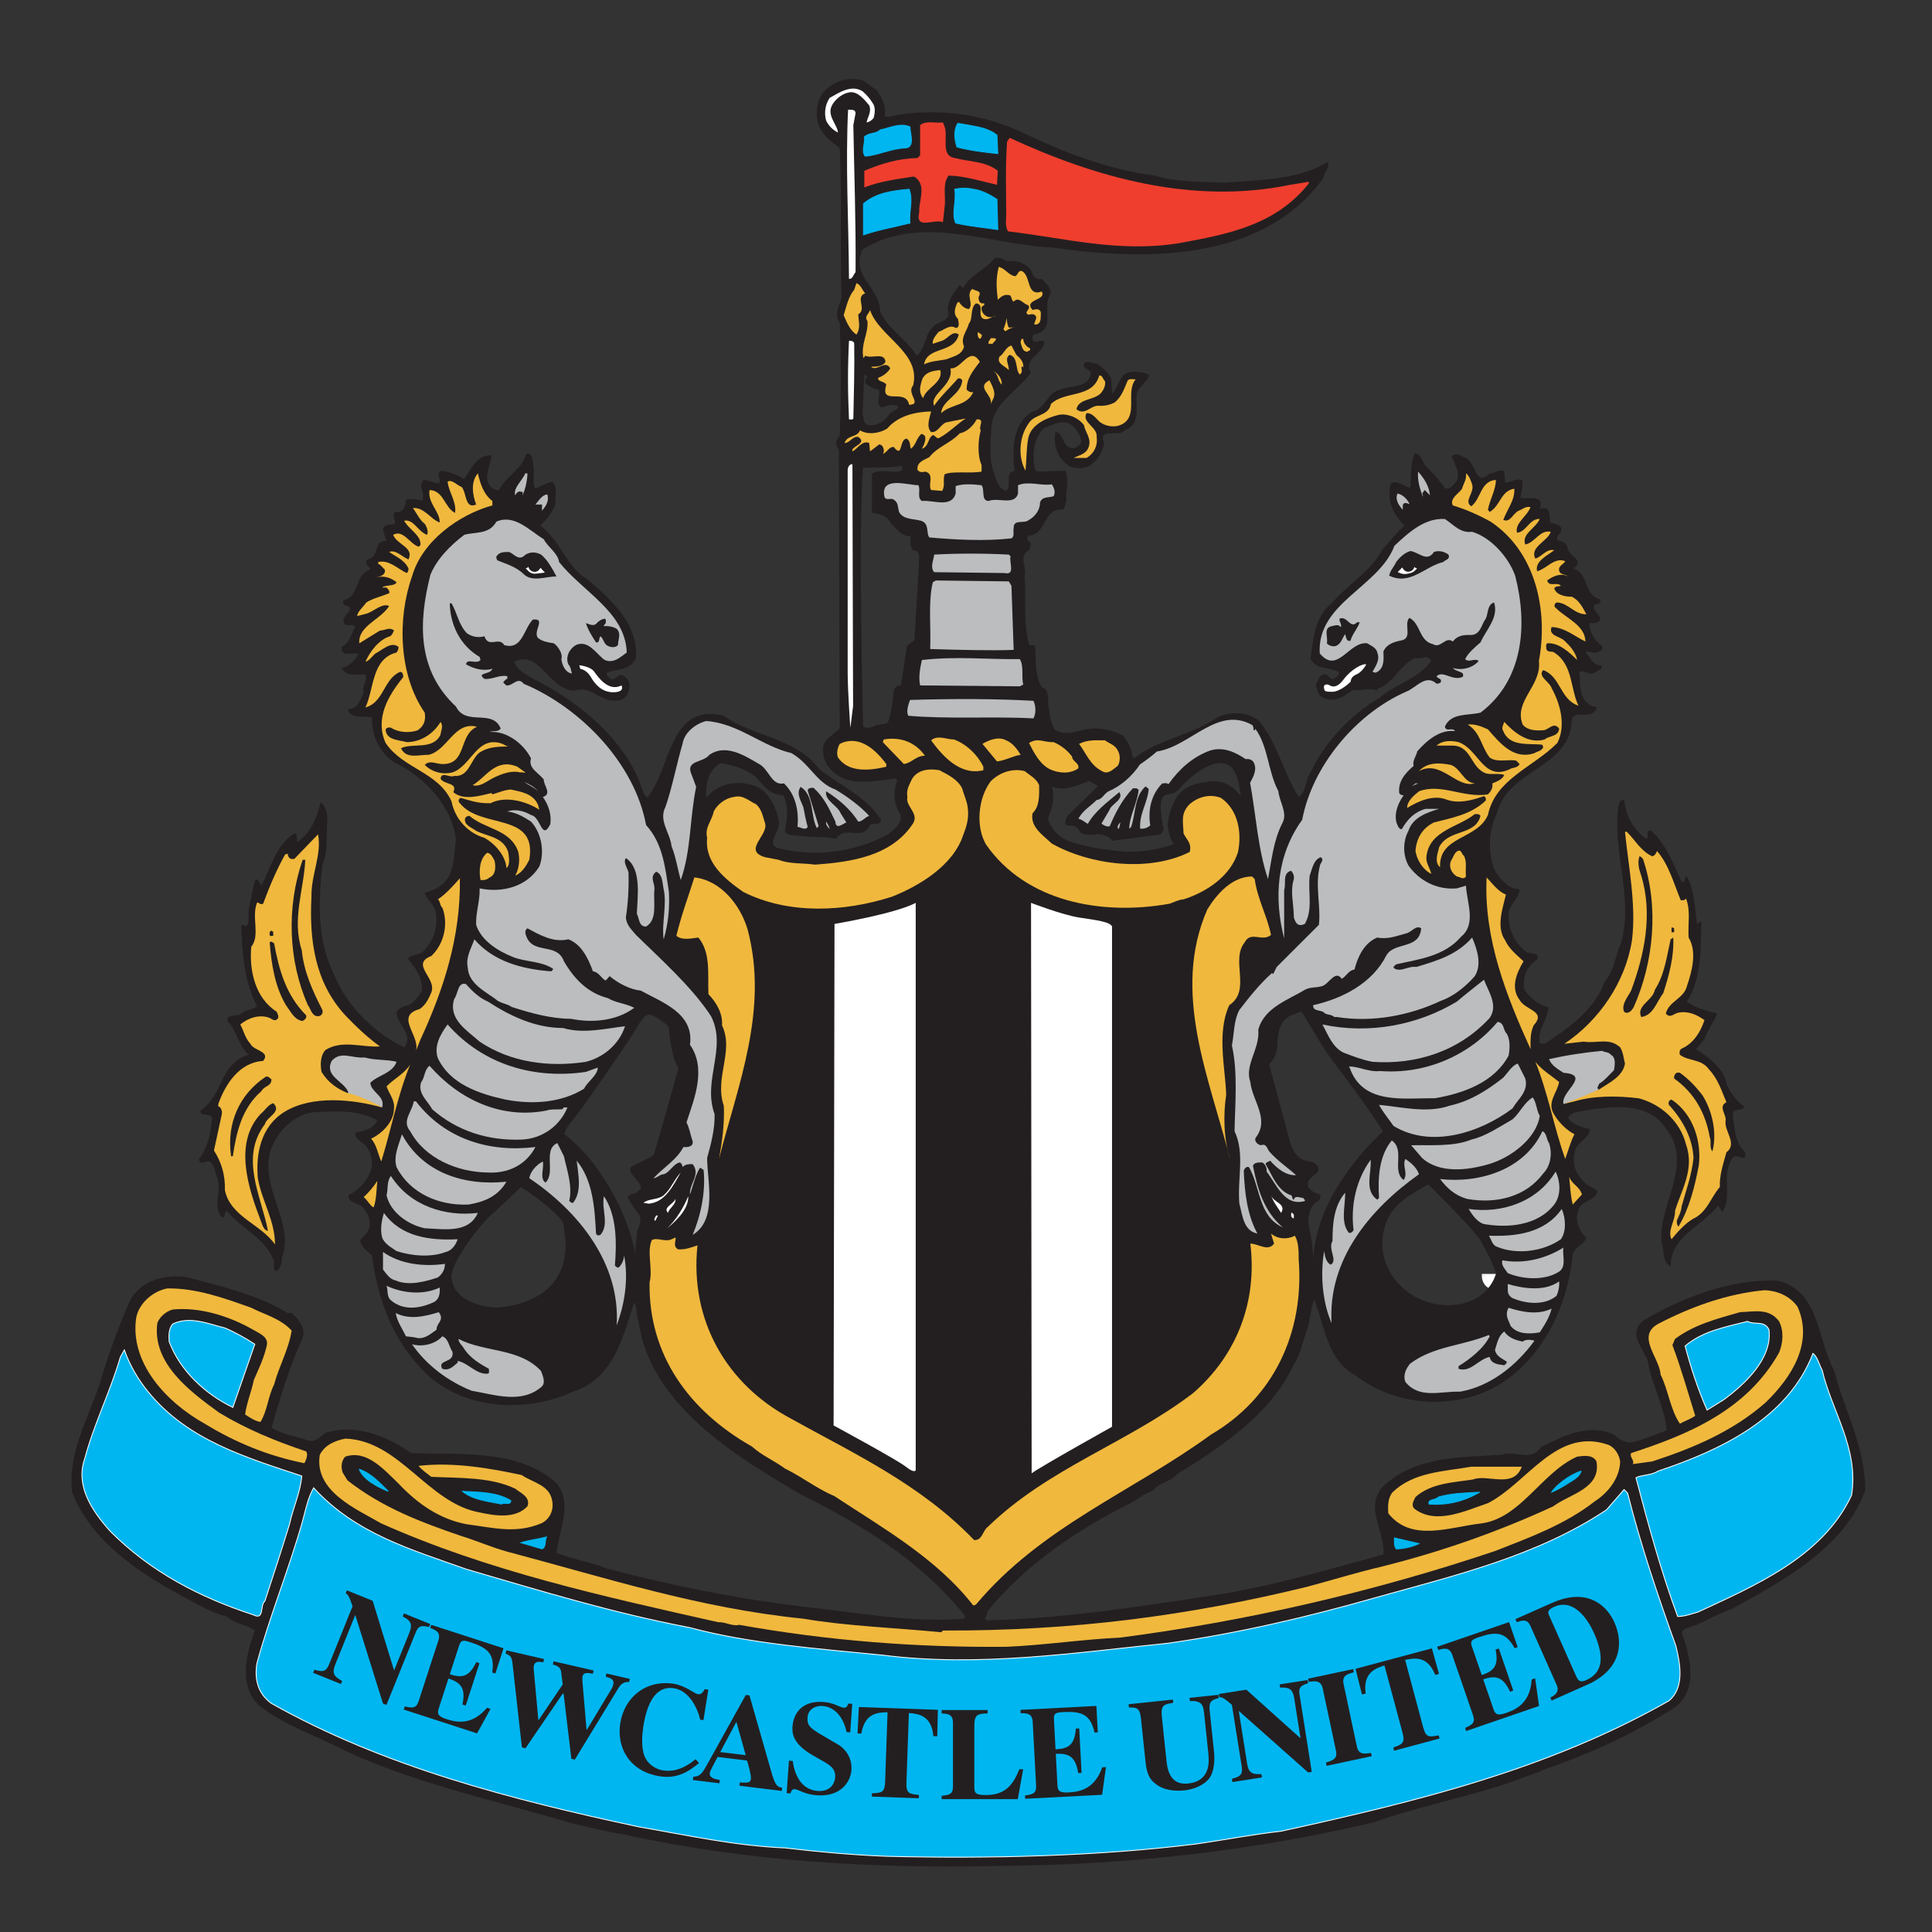 <svg width="512" height="512" viewBox="0 0 512 512" fill="none" xmlns="http://www.w3.org/2000/svg">
<rect x="0" y="0" width="512" height="512" fill="#333333" stroke="none"/>
<g clip-path="url(#clip0_1_2492)">
<path d="M396.422 337.607C396.422 337.607 396.422 337.795 396.422 337.943C396.422 337.862 396.422 337.755 396.422 337.607Z" fill="white" stroke="white" stroke-width="7.433" stroke-miterlimit="3.864"/>
<path d="M396.422 337.956C396.422 338.184 396.436 338.345 396.422 337.956V337.956Z" fill="white" stroke="white" stroke-width="7.433" stroke-miterlimit="3.864"/>
<path d="M396.422 337.956C396.422 338.184 396.436 338.345 396.422 337.956V337.956Z" fill="#231F20"/>
<path fill-rule="evenodd" clip-rule="evenodd" d="M486.029 363.098C481.494 354.834 482.313 341.793 470.788 339.351C458.794 339.003 445.888 343.658 435.168 350.178C430.982 354.364 436.684 357.973 436.912 362.051C438.2 367.861 441.112 372.986 441.689 379.036C439.019 379.962 436.336 381.25 433.545 381.948C431.211 382.766 429.238 381.599 427.722 380.204C420.853 377.064 413.985 380.673 408.283 383.571C405.841 387.529 401.186 384.161 397.697 385.557C387.689 386.133 375.239 385.905 366.854 393.593C361.152 399.174 367.202 405.694 366.612 411.973C350.915 416.172 335.419 420.935 318.904 423.149C314.37 423.967 309.593 424.544 304.938 425.241C290.395 427.455 275.49 429.078 261.537 429.427L261.067 428.971C261.188 428.381 261.765 427.925 261.537 427.227C271.532 414.763 285.74 405.225 299.585 398.356C301.571 397.309 303.422 395.686 305.635 394.988C307.38 392.654 310.063 392.882 311.928 390.681C323.801 383.343 336.828 374.73 342.879 361.582C344.743 358.791 345.199 355.531 346.38 352.378C347.306 349.588 347.306 347.146 348.232 344.356C351.143 351.453 351.612 360.294 359.179 364.493C368.597 371.59 380.833 373.442 392.344 369.377C407.236 363.554 415.393 347.495 416.788 332.254C417.486 330.269 419.807 329.92 420.397 327.948C418.304 326.083 417.244 323.172 418.304 320.609C419.109 317.939 422.96 318.409 423.309 315.605C422.598 314.907 421.671 314.679 420.853 314.102C418.062 312.117 416.547 308.977 417.244 305.596C417.486 302.927 420.974 301.88 421.43 299.318C419.337 298.62 416.896 298.271 415.621 296.406C415.621 295.467 416.788 295.011 417.486 294.783C424.583 293.495 436.335 291.053 441.46 299.076C449.027 308.4 439.596 318.865 440.293 328.873C441.112 331.087 440.414 334.468 442.735 335.622C442.735 327.478 450.892 325.278 455.305 319.455L456.473 321.199C459.264 317.014 455.883 310.721 459.384 306.643C460.431 305.945 461.477 307.34 462.524 306.643V305.368C459.612 302.699 459.733 298.848 459.143 295.239C459.491 293.495 461.584 294.662 462.295 293.267C460.202 291.872 458.566 289.537 457.52 287.216C456.822 282.91 452.636 280.227 449.483 278.026L451.697 275.343C452.515 273.009 454.152 270.916 455.078 268.595C452.515 267.897 449.376 267.199 447.042 265.442C451.12 259.163 450.65 250.55 450.892 244.151L449.725 244.848C449.135 240.542 449.027 235.779 447.042 232.277C446.116 232.519 446.813 234.021 445.646 233.673C443.433 229.017 441.688 223.906 437.61 220.176C435.638 219.706 437.382 221.92 436.228 222.269C432.619 219.706 430.862 215.99 430.406 211.912C429.359 211.912 429.117 212.958 428.889 213.656C427.266 225.878 432.968 238.1 429.587 249.973C427.95 253.233 427.95 257.191 425.28 260.102C422.597 267.548 415.742 272.432 409.342 276.618C408.873 276.51 408.282 276.738 408.054 276.39C407.236 272.901 410.388 270.097 410.268 266.851C407.705 266.381 405.384 264.288 403.975 262.316C403.399 259.163 404.445 256.252 407.357 254.28C408.282 252.066 405.143 253.113 404.217 252.066C401.534 249.973 399.789 246.485 399.789 242.635C399.561 239.844 402.701 238.1 402.701 235.658C399.683 235.658 397.348 232.747 395.953 230.305C394.437 225.999 394.316 220.055 396.651 215.762C399.441 203.647 416.318 203.768 416.547 190.62C417.244 188.058 421.215 190.728 422.839 188.178C423.885 187.011 422.021 187.36 421.672 187.011C418.17 185.146 418.868 180.961 418.532 178.049C420.156 177.459 421.081 179.203 422.597 178.277C423.308 177.7 424.932 177.459 424.355 176.292C422.142 176.533 421.564 174.092 420.155 172.924C421.081 172.227 422.02 173.273 423.08 172.924C423.764 172.696 425.039 172.468 424.583 171.18C422.49 169.785 421.216 167.343 421.216 165.13H422.839C425.978 164.083 422.141 162.339 422.369 160.595C422.598 160.125 423.08 160.005 423.536 160.125C423.992 159.777 424.355 159.2 424.114 158.851C419.579 157.684 421.322 152.21 417.016 150.694C420.276 148.131 415.151 147.313 415.393 144.871C414.923 143.597 413.649 143.476 412.709 143.127C412.589 142.43 412.83 141.853 413.407 141.383C414.802 139.169 412.133 138.941 410.738 138.472C410.738 137.077 411.086 133.816 408.054 134.863C409.57 130.905 404.687 132.314 402.943 131.952C403.05 130.328 403.869 128.812 403.292 127.189C401.427 126.719 400.38 128.007 398.864 127.886L398.636 124.747C396.999 124.277 396.181 125.552 394.785 125.445C390.72 129.51 391.298 121.943 387.917 121.138C387.112 120.669 385.717 119.85 384.777 120.897C385.247 123.003 387.112 124.975 386.065 127.417C385.368 128.356 384.2 129.979 382.912 129.282C381.396 127.296 379.773 125.324 377.788 123.459C376.875 122.413 376.755 120.32 374.89 120.092C373.723 122.882 374.071 126.25 373.722 129.282C371.978 128.933 370.234 127.068 368.598 128.115C367.323 132.314 369.174 136.258 372.206 139.29C369.993 141.276 368.369 143.476 366.383 145.569C363.472 151.271 357.435 154.652 353.129 159.656C348.353 163.385 348.003 169.436 347.306 174.668C349.05 177.58 352.069 176.654 354.752 178.049C355.101 178.975 353.934 179.324 353.585 179.914C352.31 180.37 352.069 178.398 350.915 178.747C349.399 178.975 349.171 180.612 348.701 181.658C349.278 182.691 349.05 184.1 350.445 184.798C353.129 186.314 356.147 184.798 358.482 182.812C360.454 183.282 362.895 182.007 364.988 183.054V182.584C369.174 181.309 370.932 176.184 375.117 174.32C376.754 174.91 378.257 173.273 379.303 175.138C375.936 179.914 369.644 181.309 365.458 185.026C357.891 189.453 350.915 196.899 347.306 204.694C345.911 206.679 346.26 209.698 344.167 211.214C340.088 204.694 338.572 197.02 333.689 191.076C330.777 188.635 326.35 188.514 322.862 189.923C315.872 194.927 307.272 195.732 300.511 200.977L300.055 200.508C299.934 198.415 299.008 196.671 297.599 194.927C295.399 193.88 293.185 193.183 290.623 193.062C286.786 192.713 283.056 195.732 279.447 193.29C278.642 191.667 278.173 190.03 278.052 188.178C277.368 186.542 278.521 182.691 276.08 182.114C274.215 179.096 274.564 175.138 274.336 171.408C274.094 170.603 273.048 171.408 272.699 170.711C271.076 165.009 272.001 158.14 271.532 152.787C272.243 150.345 269.788 147.313 272.699 145.81C273.169 145.113 273.517 143.717 272.471 143.369C272.122 143.02 272.122 142.201 272.699 141.973C277.475 141.504 276.536 134.407 281.661 135.104C282.359 134.514 282.238 133.468 282.587 132.77C282.359 130.1 283.419 127.538 282.359 124.747L274.912 124.975L274.336 124.506C273.396 120.669 273.866 116.013 276.777 113.343C279.219 112.632 281.205 111.13 283.646 112.404C285.39 113.451 286.316 115.315 286.558 117.18C285.967 118.348 284.8 119.045 283.646 118.696C281.312 117.757 281.782 114.497 279.675 114.497C279.098 117.999 280.265 121.487 283.298 123.459C284.8 124.277 287.255 124.277 288.651 123.459C290.864 122.064 292.139 120.092 292.608 117.408C290.864 113.102 296.566 116.013 298.069 114.041C302.268 112.404 300.98 108.326 301.208 104.838C301.208 102.637 304.468 101.121 304.468 99.256C303.073 98.666 301.571 98.438 300.055 98.559C296.566 98.559 296.673 102.517 294.701 104.381L294.473 100.303C293.655 98.787 292.139 97.163 290.623 96.345C289.456 96.466 288.181 95.299 287.255 96.345C287.014 97.861 288.651 97.74 289.107 98.787C288.651 102.865 283.995 102.047 281.205 103.214C277.475 103.791 277.126 108.326 273.638 109.037C268.285 112.284 268.164 119.153 268.862 124.747C265.951 125.445 268.392 128.463 266.648 130.1C264.434 129.51 263.965 126.84 263.281 124.975C261.993 121.245 262.57 116.483 262.811 112.404C263.616 106.702 269.908 103.335 273.168 98.787C271.183 94.829 276.536 93.903 276.777 90.522C275.731 89.704 274.564 91.341 273.638 90.053C273.638 89.597 273.638 89.007 273.866 88.671C280.386 87.504 275.731 81.561 278.522 77.724C278.293 75.859 277.247 75.282 276.08 73.886C274.805 74.343 273.638 73.296 273.397 71.901C272.001 69.687 269.331 68.882 266.876 69.231C265.83 68.762 264.676 67.836 263.509 68.533C261.067 71.552 257.337 72.599 255.244 76.328L254.319 75.51C252.91 77.375 251.18 79.468 251.18 82.151C252.333 85.169 248.268 85.062 246.98 86.914C244.887 89.127 245.357 92.508 242.915 94.252C240.111 89.704 235.456 87.383 233.256 82.607C233.363 76.449 225.219 73.068 228.6 66.092C244.19 56.539 261.993 64.804 278.991 65.622C303.543 69.11 334.614 69.459 350.673 47.229C350.794 45.726 352.659 44.21 351.841 42.922C344.046 47.698 333.917 47.698 324.727 48.396C318.435 48.168 311.23 48.275 306.105 46.531C293.306 44.908 281.661 40.252 270.485 34.899C260.598 30.351 249.194 28.607 237.79 30.472C236.623 30.593 235.228 31.398 234.409 30.7C235 28.379 233.712 26.045 232.437 23.952C230.814 23.026 229.177 21.04 227.433 21.04C223.931 20.463 220.564 21.859 218.243 24.421C216.136 26.984 215.908 31.398 217.424 34.188C218.699 36.402 220.792 37.918 222.536 39.206C223.126 53.521 222.536 65.743 223.006 78.77C222.536 80.863 220.913 83.425 222.536 85.518C222.885 94.48 222.885 106.005 222.536 115.544L221.838 116.483C221.261 117.408 221.731 118.455 222.308 119.153L222.536 193.062C221.033 194.578 219.168 195.383 218.243 197.369C217.894 199.113 218.243 201.206 219.168 202.722C223.824 209 230.572 207.028 237.32 206.331L237.79 206.787C236.623 209.47 236.864 213.428 238.608 215.762C239.293 218.083 236.972 219.827 235.349 221.102C226.735 225.77 216.378 227.166 207.067 224.952C202.063 224.254 207.295 220.176 206.356 217.265C205.444 213.2 203.217 208.652 198.562 207.847C194.496 206.787 189.72 208.075 187.158 211.442C187.05 208.075 187.506 203.889 191.115 202.252C194.496 202.829 197.756 203.768 200.547 206.102C202.64 208.652 204.156 210.637 207.524 210.744C209.16 213.656 208.583 217.144 207.993 220.404L208.811 221.102C212.89 221.92 217.424 221.571 221.61 222.269C224.052 218.432 228.251 223.208 230.572 218.66C231.391 217.842 233.484 219.009 233.484 217.265C229.526 210.986 222.308 208.075 216.955 203.647C210.784 195.383 199.728 195.383 191.813 189.681C177.149 186.072 177.861 203.996 171.448 211.442L170.522 210.167C166.443 196.201 152.826 185.495 140.497 179.445C138.981 178.398 136.767 177.352 136.297 175.366C142.938 171.999 145.501 182.812 152.128 183.054C157.025 181.309 159.118 186.783 164.457 185.495C165.517 185.146 166.215 184.449 166.564 183.282C167.141 181.886 166.792 179.914 165.397 179.203C163.881 178.049 163.304 180.491 161.788 179.914C161.318 179.445 160.513 178.854 160.862 178.277C163.425 177.231 167.262 177.701 168.536 174.32C169.127 165.478 162.137 158.958 155.737 153.605C149.928 150.117 148.64 143.248 143.166 139.29C145.031 137.546 146.426 135.681 147.245 133.468C146.896 131.267 148.05 129.282 146.306 127.645C144.682 128.114 143.394 128.812 141.892 129.51C140.953 128.007 141.664 125.673 141.422 123.808C141.073 122.533 141.301 119.622 139.437 120.32C138.283 124.506 134.204 126.022 132.232 129.859H131.535C126.987 128.114 130.139 123.352 130.247 120.669C126.41 120.44 124.786 124.398 123.042 126.947C121.164 125.794 119.191 125.096 116.978 124.747C115.234 125.552 117.219 126.947 116.294 128.115C114.885 128.007 113.731 127.189 112.336 127.189C110.458 128.584 112.913 130.798 111.853 132.77C110.699 132.193 108.834 132.193 107.56 132.421C107.56 134.407 106.742 136.03 104.649 135.681C103.83 136.728 104.998 137.895 104.649 138.821C103.602 139.169 102.193 138.821 101.496 139.988C101.616 141.276 102.086 142.309 102.435 143.369C98.705 143.127 100.812 147.783 97.31 148.252C96.505 149.299 97.779 149.996 98.128 150.935C93.714 152.438 95.566 157.912 91.031 159.079C90.441 160.702 92.185 160.353 92.775 161.051C92.654 162.567 90.91 163.144 91.031 164.66C91.259 166.646 93.473 164.888 94.171 166.176C93.003 167.92 92.775 170.483 90.561 171.408C90.32 174.668 93.715 172.468 94.989 173.394C93.943 175.138 92.534 176.654 90.561 177.003C91.729 179.445 94.64 178.626 96.854 178.747C97.43 180.719 95.794 181.658 96.384 183.63C95.445 185.495 94.747 188.058 92.078 187.937C93.003 190.62 96.264 189.574 98.585 190.151C98.477 194.578 100.221 199.113 104.407 202.024C112.443 205.754 119.889 213.656 120.828 222.618C120.131 226.924 120.707 231.7 116.75 234.719C115.475 235.658 114.067 236.235 112.564 236.584C113.141 238.569 115.113 239.737 115.475 241.709C116.173 245.667 114.885 249.624 111.853 252.415C110.699 253.113 109.062 252.992 108.016 254.038C110.109 256.373 111.974 259.163 111.853 262.531C110.927 264.047 109.653 265.791 108.257 266.381C100.114 268.125 110.927 273.357 107.09 277.557C99.523 273.948 92.185 266.851 88.938 259.163C84.041 249.745 84.283 239.737 85.437 229.138C87.073 225.422 86.376 221.464 86.725 217.734C86.953 215.99 86.376 213.656 84.981 212.609C84.041 216.567 82.418 220.646 78.93 223.087C78.46 222.859 78.809 222.39 78.689 222.041C78.581 221.692 78.689 220.646 77.991 220.874C72.987 224.013 71.819 229.956 69.257 234.719C68.801 234.142 68.68 233.216 67.754 232.975C66.936 235.189 66.708 237.63 66.131 239.965C65.42 241.709 66.466 244.379 65.192 245.546C64.843 245.197 64.373 245.09 63.917 245.09V245.787C64.266 253.233 64.843 260.451 68.103 266.609C66.829 267.656 65.192 267.548 63.917 268.595C62.857 269.641 60.08 268.474 60.295 270.567C62.858 273.25 62.978 276.846 65.889 279.529C58.095 281.743 59.369 290.235 53.09 294.313C53.198 296.058 55.411 294.783 56.23 296.178C55.881 300.243 55.183 303.973 52.742 307.112C52.849 309.205 54.606 307.341 55.653 307.81C57.048 308.977 56.928 310.721 57.625 312.237C58.672 315.605 56.458 319.455 58.551 322.353C59.839 323.292 59.248 321.32 60.08 320.851C63.676 325.385 70.196 328.068 72.409 333.77C72.986 334.696 72.181 336.319 73.107 336.91C74.382 336.091 74.851 334.696 74.623 333.529C78.34 324.097 68.68 314.907 71.712 304.899C73.215 300.243 77.521 295.588 82.767 294.783C88.938 294.434 94.868 294.085 99.993 296.876C99.054 299.076 96.612 299.787 94.399 300.015C93.715 301.062 94.748 301.88 95.445 302.457C97.78 303.732 98.705 306.415 98.585 308.977C98.008 312.345 95.217 315.256 92.306 316.772C92.426 318.865 94.64 318.744 95.915 319.683C97.31 321.32 98.249 322.943 97.9 325.278C97.551 326.552 96.505 327.599 95.445 328.645C95.566 330.51 97.431 331.557 98.585 332.71C100.114 344.476 104.058 355.29 112.913 364.024C123.149 373.683 139.437 374.502 151.887 368.8C162.727 365.312 165.048 354.243 168.08 345.174C168.885 346.449 168.536 348.662 169.234 350.178C172.145 372.288 195.422 386.254 212.648 396.263C228.359 404.057 243.841 413.489 255.714 428.153V428.971C241.157 430.138 226.735 427.227 212.179 425.711C194.255 423.497 177.619 420.116 160.513 415.582C156.328 413.838 151.672 413.261 147.473 411.503C148.17 405.225 152.598 396.853 146.077 391.835C135.72 384.041 121.405 385.557 108.955 385.087C102.663 380.673 94.748 377.413 86.953 379.506C85.101 379.962 84.041 382.524 81.6 381.72C78.339 380.552 74.851 380.204 71.94 378.339C74.274 370.316 76.716 362.159 80.204 354.592C81.13 351.802 79.037 349.588 77.293 347.965H76.247C68.21 343.081 58.913 340.988 49.83 338.533C44.477 337.607 37.85 338.882 34.59 344.356C31.785 350.648 29.465 357.034 27.358 363.554C24.581 374.153 17.819 383.812 19.107 395.444C24.581 409.759 39.701 418.614 52.5 425.241C54.955 426.637 57.397 427.683 60.08 428.381C62.28 430.487 65.313 430.366 67.526 432.11C65.313 438.282 63.099 446.546 68.572 451.899C75.428 457.36 83.572 459.815 91.031 463.773C110.458 472.842 131.763 477.256 152.356 483.427C156.556 484.366 161.318 485.52 165.169 486.11C197.636 493.315 232.088 495.3 265.146 494.482C299.357 494.254 332.293 490.417 363.942 482.971C376.285 478.544 389.432 476.209 401.775 471.795C404.217 470.749 406.887 470.051 409.342 468.884C421.564 464.698 433.545 459.224 444.358 452.127C450.181 447.002 447.753 438.631 445.646 432.567L446.572 431.534C450.892 430.594 454.501 427.804 458.687 426.516C472.062 419.191 488.712 410.349 494.293 394.988C494.414 383.464 488.712 373.683 486.029 363.098ZM378.498 313.861C378.498 313.861 390.854 326.083 392.384 328.793C393.9 331.49 396.396 336.279 396.422 337.607C396.422 337.607 394.571 345.348 384.603 345.858C374.635 346.368 366.022 338.426 366.357 329.128C366.693 319.831 373.226 317.027 378.498 313.861ZM338.478 277.194C338.585 274.028 339.042 270.54 341.966 269.185C344.891 267.843 345.012 268.179 345.012 268.179C345.012 268.179 350.405 277.302 352.109 279.663C353.799 282.038 362.01 292.623 366.532 299.841C366.532 299.841 348.836 315.162 348.044 333.636C348.044 333.636 347.816 328.793 347.145 326.311C346.461 323.829 346.246 319.885 349.734 317.98L349.963 316.624C349.963 316.624 346.582 315.833 346.582 313.807C346.582 311.781 349.399 311.432 349.399 309.863C349.399 308.28 347.373 307.837 346.81 307.73C346.246 307.609 343.201 307.501 341.846 302.538C340.504 297.574 336.332 282.038 336.332 282.038C336.332 282.038 338.357 280.347 338.478 277.194ZM278.817 208.464C278.817 208.464 280.507 209.309 283.043 208.799C285.578 208.303 288.624 206.948 288.624 206.948L290.985 208.303L283.043 216.071C283.043 216.071 281.191 218.767 283.217 218.767C285.243 218.767 285.753 219.452 286.088 220.297C286.424 221.142 288.959 221.477 290.314 221.142C291.656 220.806 294.366 221.813 294.701 222.832L307.541 221.142L308.386 219.961C308.386 219.961 307.044 214.045 307.889 211.845C308.735 209.644 310.76 211.335 312.786 208.799C314.812 206.263 320.058 202.037 323.6 202.212C327.155 202.373 328.161 205.767 328.832 210.999C328.832 210.999 325.974 206.438 320.729 207.109C315.483 207.793 311.096 208.464 309.405 218.271C309.405 218.271 309.58 221.652 311.096 223.678C311.096 223.678 306.024 225.703 299.947 225.703C293.856 225.703 284.398 223.839 281.688 222.148C278.991 220.471 277.636 217.587 277.797 216.741C277.971 215.896 279.836 212.69 278.817 208.464ZM149.874 330.819C149.7 333.019 149.539 344.678 132.125 346.529C132.125 346.529 120.708 346.556 119.661 338.774C119.111 334.709 127.738 324.057 129.925 322.192C132.125 320.341 138.041 314.558 138.041 314.558C138.041 314.558 146.883 320.207 149.217 323.99C149.217 323.99 150.035 328.618 149.874 330.819ZM173.191 306.053C172.775 306.656 167.785 308.843 167.45 309.098C167.114 309.366 166.43 309.863 167.704 311.473C168.965 313.069 170.495 314.505 169.556 315.269C168.63 316.034 168.295 316.289 168.295 316.289C168.295 316.289 165.934 316.45 166.524 317.631C167.114 318.825 168.375 320.676 169.059 321.441C169.73 322.192 169.811 323.386 169.556 324.312C169.301 325.238 168.885 325.747 168.804 326.928C168.71 328.109 168.295 332.08 168.295 332.08C168.295 332.08 166.779 321.186 157.642 308.843C153.792 303.638 149.539 300.565 149.539 300.565C149.539 300.565 149.794 299.13 151.645 297.01C153.51 294.904 165.84 277.074 167.45 274.458C169.06 271.841 170.575 268.876 172.011 268.876C173.031 268.876 176.411 270.996 177.257 272.257C177.257 272.257 177.592 279.529 179.792 283.071C179.792 283.071 173.621 305.476 173.191 306.053ZM229.056 99.256C229.405 99.256 229.526 99.605 229.875 99.833C229.526 100.303 229.177 100.88 229.284 101.47C230.344 102.396 231.391 103.093 232.786 103.214C233.712 104.73 231.619 106.93 233.712 107.99C235 107.641 236.744 106.823 238.018 107.749C237.911 108.688 236.623 108.916 235.926 109.493C234.53 111.599 232.544 112.995 230.116 112.632C228.479 112.055 229.056 110.888 228.6 109.734L229.056 99.256ZM242.325 169.651L240.366 171.086L238.756 181.631C238.756 181.631 236.972 181.444 236.797 183.59C236.609 185.737 235.899 191.278 235 191.626C234.114 191.989 232.679 191.989 231.793 192.351C230.894 192.7 229.835 193.236 228.748 192.525C228.748 192.525 227.326 139.465 228.748 123.915C228.748 123.915 237.146 124.09 239.105 123.379V124.626C239.105 124.626 238.045 125.163 236.61 124.989C235.188 124.814 232.33 124.626 231.082 125.525V135.882C231.082 135.882 234.302 136.07 235.536 137.855C236.797 139.639 239.105 142.309 241.265 142.134V144.281C241.265 144.281 241.614 145.891 242.325 145.891C243.049 145.891 243.586 146.24 243.586 147.675C243.586 149.111 242.325 169.651 242.325 169.651Z" fill="#231F20"/>
<path d="M264.206 35.825L264.434 40.708C261.067 40.36 257.109 39.903 253.607 38.964C252.909 36.871 252.681 34.43 253.849 32.685C257.458 33.383 261.536 33.611 264.206 35.825Z" fill="#00B6F1" stroke="#00B6F1" stroke-width="0.228" stroke-miterlimit="3.864"/>
<path d="M241.157 33.611C241.157 35.356 242.566 38.965 240.003 39.206C236.153 39.313 233.014 41.057 229.284 41.406C228.13 39.904 229.405 37.918 229.056 36.295C230.223 35.127 232.088 35.597 233.255 34.43C235.697 33.96 238.487 32.458 241.157 33.611Z" fill="#00B6F1" stroke="#00B6F1" stroke-width="0.228" stroke-miterlimit="3.864"/>
<path d="M264.206 52.823L264.434 60.846C260.705 60.269 257.23 60.028 253.259 59.102C252.105 56.539 253.5 53.628 253.031 50.14C254.547 49.791 256.411 49.791 257.927 50.14C260.248 50.489 262.234 51.535 264.206 52.823Z" fill="#00B6F1" stroke="#00B6F1" stroke-width="0.228" stroke-miterlimit="3.864"/>
<path d="M240.929 50.14C242.097 53.279 240.809 55.734 241.157 59.102C237.092 60.148 232.893 60.846 228.828 62.241V53.977C232.316 51.079 236.274 50.609 240.929 50.14Z" fill="#00B6F1" stroke="#00B6F1" stroke-width="0.228" stroke-miterlimit="3.864"/>
<path d="M250.347 33.611C251.286 36.402 249.193 41.299 253.03 41.876C256.988 42.922 261.187 42.694 264.434 45.257L264.206 48.973C260.02 48.047 255.942 46.652 251.407 46.531C249.663 48.624 250.709 52.354 250.347 54.675L249.891 58.874C247.449 57.935 242.445 61.088 243.612 56.191C243.371 53.4 245.826 48.865 242.203 46.773C237.789 47.47 233.134 48.047 229.055 49.671V45.257C233.483 43.392 238.018 41.996 243.143 41.876L243.84 41.178V33.155C245.464 31.867 247.905 32.686 249.891 32.458L250.347 33.611Z" fill="#EF3E2E"/>
<path d="M341.952 48.973L346.836 48.168V48.624C337.995 59.799 325.075 62.12 312.383 64.455C296.445 67.017 282.13 63.06 267.117 61.316C266.192 59.571 266.768 58.055 266.648 55.962C266.648 49.912 266.42 44.787 266.876 37.569L267.573 36.522C290.166 47 315.992 54.339 341.952 48.973Z" fill="#EF3E2E"/>
<path d="M148.17 148.95C154.462 156.865 165.745 162.218 166.094 172.924C164.578 173.971 162.726 175.943 160.271 174.91C158.058 173.394 155.964 169.436 152.597 170.952C150.853 171.999 149.807 174.092 150.612 176.064C151.309 176.775 151.309 177.7 151.551 178.505C149.686 178.157 148.988 176.184 148.76 174.668C149.216 173.394 148.049 171.408 146.774 170.483C145.258 170.241 143.756 170.013 142.589 169.087C141.073 167.343 144.91 163.734 141.194 164.204C138.752 166.753 138.39 172.347 133.627 170.952C132.232 168.618 129.441 171.878 128.381 168.618C126.758 169.087 125.014 168.738 123.726 167.813C121.512 165.478 121.163 162.446 119.661 159.884H119.191C119.312 165.358 121.753 170.952 127.106 174.092L127.334 174.91C126.288 176.184 123.726 174.32 123.498 176.064C125.591 177.231 128.032 177.929 130.487 177.231C130.018 178.854 126.06 178.157 128.381 179.914C130.487 180.142 132.339 178.747 134.445 179.203V179.914C133.975 179.914 133.734 180.491 133.398 180.719C133.398 181.068 133.855 181.309 134.204 181.645C135.841 181.886 137.236 179.203 138.752 181.189C153.992 187.588 168.2 202.373 171.219 218.66C175.753 223.557 176.33 230.305 177.269 236.356C177.511 240.89 177.028 245.09 175.874 248.927C175.297 244.848 176.8 239.616 175.874 235.658C175.525 234.021 175.632 231.7 173.888 231.003C172.037 232.519 173.54 233.793 173.432 235.658C173.07 239.146 174.358 243.681 171.219 245.546C169.233 245.546 169.475 243.453 168.777 242.178C168.884 237.751 170.172 230.305 165.866 227.394C165.047 228.561 166.322 230.077 166.563 231.231C166.671 235.43 166.443 239.388 165.866 243.104C165.973 245.09 167.368 246.364 168.536 247.759C175.056 254.159 183.32 261.484 188.432 269.292C192.752 277.785 186.111 286.291 189.371 295.253C189.492 299.09 188.432 303.155 187.399 306.884C187.399 312.935 190.189 323.292 183.562 327.25C185.762 322.004 187.05 315.726 186.459 310.024C186.003 309.903 185.641 309.098 185.292 309.796C184.138 311.889 183.669 314.33 182.85 316.544C182.622 313.633 185.762 311.312 183.562 308.508C182.502 308.508 181.576 308.508 180.878 309.326C180.999 309.447 180.758 308.28 180.167 308.052C178.423 308.4 177.511 310.721 175.874 311.191C174.828 311.191 174.13 312.237 173.191 312.237C175.753 309.447 179.362 307.354 181.106 303.973C182.273 304.094 183.79 303.866 183.562 302.457C182.971 300.834 182.743 298.969 181.925 297.453C184.018 291.053 187.278 283.259 182.85 276.859C184.018 268.474 175.297 265.563 169.824 262.531C166.912 262.195 164.001 260.679 161.546 258.694L160.513 259.861C159.346 259.284 158.648 257.54 157.132 257.419C155.965 254.159 154.113 250.201 150.612 248.927C146.547 249.852 143.045 247.76 139.785 246.015C138.98 246.485 139.208 247.518 139.436 248.001C141.193 253.113 147.593 249.624 149.444 254.749C152.248 259.512 155.737 263.121 161.09 264.516C163.183 265.791 165.866 265.912 168.079 267.079C163.424 270.567 156.904 271.144 151.309 269.99C146.077 269.99 140.603 268.474 135.599 266.851C134.324 265.911 132.46 265.912 131.292 264.744C128.381 262.651 124.195 260.558 123.967 256.48C123.39 253.582 124.785 251.597 125.711 248.927C130.715 254.749 138.282 256.842 146.077 257.419C146.198 257.191 146.667 257.07 146.546 256.721C143.394 254.629 139.208 254.977 135.84 253.582C132.111 252.066 127.576 249.396 126.181 245.09C126.06 241.709 127.227 238.798 127.106 235.43C133.157 236.705 139.678 234.961 142.938 229.607C144.333 225.999 143.635 220.874 140.724 217.734C138.752 216.46 136.766 215.292 134.445 215.051C136.417 214.353 138.752 214.823 140.724 215.99C143.394 216.46 143.514 222.967 145.835 218.432C146.197 215.869 145.379 213.307 143.863 211.214C146.426 210.396 143.984 208.075 144.105 206.559C142.589 204.694 139.906 203.54 140.724 200.977C138.631 196.899 134.096 193.639 129.79 193.988C130.715 193.532 131.99 194.108 132.688 193.062C130.487 187.709 123.498 192.592 120.828 187.239C110.578 177.7 110.819 165.009 114.066 152.331C115.703 148.252 119.191 144.643 123.042 141.732C125.711 140.927 129.669 141.732 131.534 138.244C136.297 136.151 140.268 140.565 144.105 142.899C145.138 144.992 147.821 146.508 148.17 148.95Z" fill="#BBBDBF"/>
<path d="M209.737 199.582C214.633 202.373 216.257 207.377 221.382 209.228C224.521 211.093 227.902 213.548 230.344 216.218C229.177 216.567 228.6 217.734 227.432 217.734C225.34 214.353 222.08 211.684 218.94 209.698C218.471 212.153 221.959 213.428 222.777 215.521L224.293 217.962C223.475 218.204 221.503 220.069 221.382 217.734C219.866 214.595 218.471 211.335 215.559 208.772C214.983 208.772 214.164 208.772 214.043 209.47L216.955 218.901L216.485 219.478C214.741 216.218 215.787 210.758 212.178 208.531C210.904 210.288 212.299 212.26 212.89 213.897C213.225 215.641 213.574 217.506 214.043 219.129C213.466 220.176 212.299 219.237 211.36 219.129C211.722 214.944 210.904 210.637 207.764 207.605C204.276 208.316 203.914 203.647 200.775 202.252C197.058 200.038 192.162 197.127 187.976 200.038C186.353 202.252 181.456 201.326 183.32 205.391L184.488 208.531C182.744 216.916 183.2 225.301 180.409 233.216C179.591 230.412 179.135 227.166 177.967 224.254C177.619 220.753 174.479 217.506 176.331 213.897C178.195 208.531 179.242 202.722 180.879 197.127C181.335 194.108 184.367 191.774 187.158 191.076C195.65 191.667 201.821 197.717 209.737 199.582Z" fill="#BBBDBF"/>
<path d="M332.186 192.888C332.199 193.116 332.079 193.464 332.428 193.572C332.548 193.464 332.669 193.344 332.656 193.102C336.117 197.825 335.996 204.452 338.773 209.644C339.055 212.556 341.309 215.427 339.846 218.123C337.485 222.698 336.989 227.957 336.036 232.975C333.326 224.992 332.816 215.682 331.287 207.444C332.186 205.807 333.313 203.688 332.119 201.85C331.636 201.273 330.938 201.058 330.12 201.179C327.41 199.368 324.243 197.798 320.648 198.911C316.033 200.615 312.478 203.822 309.633 207.833C309.285 207.364 308.466 207.619 307.997 207.619C305.032 210.583 304.173 214.796 304.83 218.74C304.025 219.451 303.086 219.693 302.161 219.599C301.852 215.641 304.133 212.811 304.414 209.081L303.596 208.397C300.497 211.134 301.047 215.655 299.706 219.29C299.478 219.29 299.356 219.532 299.249 219.653C299.303 216.272 301.342 212.985 301.745 209.363C301.396 208.786 300.806 208.906 300.229 208.92C297.479 211.764 295.573 215.4 294.111 218.915C293.534 219.277 292.474 218.727 291.897 218.257C292.568 217.09 293.36 215.802 294.044 214.622C294.473 213.092 297.948 211.871 296.633 209.926C293.655 212.408 290.207 214.917 288.288 218.325C287.457 217.882 286.746 217.184 285.806 216.97C286.826 214.863 289.013 213.656 290.623 212.006C292.126 211.858 292.461 210.449 293.722 209.738C297.076 208.289 299.933 205.78 302.093 202.601C303.475 201.648 305.313 200.333 306.575 199.153C315.51 197.825 322.647 186.877 331.944 192.19L332.186 192.888Z" fill="#BBBDBF"/>
<path d="M255.016 209C255.486 210.865 256.412 212.502 256.519 214.595C256.76 217.157 256.063 219.237 255.244 221.343C252.575 229.366 243.72 234.719 236.395 237.63C223.703 241.709 208.932 242.406 196.938 236.356C192.162 232.988 186.702 228.682 187.399 222.041C186.702 219.237 188.674 217.506 189.143 215.051C190.069 213.2 192.283 211.442 194.496 211.214C196.938 210.516 198.561 212.381 200.305 213.079C201.942 214.474 202.17 216.46 202.761 218.204C203.686 221.343 196.71 225.408 202.761 227.166C203.914 227.394 205.082 227.622 206.356 227.863C209.281 229.017 212.769 228.682 216.029 229.138C225.568 228.44 236.274 226.924 241.976 218.204C243.613 215.52 239.883 213.656 240.473 211.214C240.111 209.349 240.93 208.075 241.748 206.33C243.371 203.889 246.283 203.647 248.966 204.117C251.179 205.284 253.849 206.559 255.016 209Z" fill="#F0B83D"/>
<path d="M275.382 208.075C275.382 210.516 275.61 213.656 273.637 215.521C272.926 219.13 276.428 221.343 278.749 223.557C288.878 229.245 304.468 231.231 315.295 225.771C315.871 223.436 314.489 222.618 313.658 220.874C313.55 217.842 312.853 215.749 315.067 213.307C317.28 211.214 320.54 210.288 323.559 211.442C328.094 214.595 329.14 220.525 328.094 225.771C326.122 232.157 319.843 236.356 313.658 238.342C312.625 238.342 311.23 239.039 309.942 239.495C291.79 242.755 271.773 238.905 261.295 223.785C258.504 219.009 259.202 211.442 262.569 207.028C264.904 204.694 268.285 203.54 271.531 204.345C272.819 205.391 274.684 206.331 275.382 208.075Z" fill="#F0B83D"/>
<path d="M260.598 203.191V204.117C254.547 205.633 249.891 200.508 246.752 196.201C248.496 194.685 250.831 195.973 252.803 195.973C256.063 197.127 259.082 200.038 260.598 203.191Z" fill="#F0B83D"/>
<path d="M270.485 200.039C268.513 200.28 266.419 201.555 264.206 201.783L260.355 197.127C261.992 196.201 264.555 195.034 266.648 196.201C268.392 196.899 269.559 198.536 270.485 200.039Z" fill="#F0B83D"/>
<path d="M245.115 200.28C242.673 200.28 241.747 202.131 239.534 202.48L233.953 196.671L234.181 195.973C238.716 195.155 242.673 196.778 245.115 200.28Z" fill="#F0B83D"/>
<path d="M296.217 198.884C296.915 199.918 296.915 201.903 296.217 202.95C294.929 203.889 293.655 205.391 292.018 204.345C288.879 202.721 287.953 199.81 285.967 197.127C288.301 195.973 290.394 196.201 292.836 196.201C293.882 197.02 295.506 197.368 296.217 198.884Z" fill="#F0B83D"/>
<path d="M284.115 200.508C284.115 201.782 286.195 202.252 285.739 203.647C283.525 205.163 280.614 204.935 278.293 203.889C275.61 202.601 273.986 199.461 272.698 196.899C275.154 195.383 276.428 196.778 279.219 196.671C281.083 197.476 282.827 198.764 284.115 200.508Z" fill="#F0B83D"/>
<path d="M234.879 202.48V203.191C230.465 204.238 224.871 204.814 222.08 200.749C221.611 199.582 221.959 198.187 222.536 197.127C227.554 194.685 231.847 198.415 234.879 202.48Z" fill="#F0B83D"/>
<path d="M243.371 128.584C244.069 129.859 242.915 131.844 244.31 132.77C247.208 132.421 252.105 134.755 253.259 130.798V128.812C255.365 128.114 257.927 128.356 260.128 128.584C261.067 129.859 259.9 132.662 261.993 132.77C264.434 131.723 268.862 134.058 269.787 130.798V128.584C272.591 127.417 275.838 128.812 278.749 128.356C279.34 129.282 279.796 130.449 279.219 131.495C277.944 131.951 276.079 131.495 275.61 133.239C275.61 135.212 274.215 136.956 272.699 137.774C271.424 138.941 268.513 137.425 268.634 139.988C268.392 140.927 268.982 142.081 268.043 142.671C260.946 143.476 253.03 143.02 246.282 142.429C245.356 141.276 246.403 138.713 244.069 138.015C242.097 137.425 239.413 137.774 238.259 135.681C237.911 134.514 238.139 133.239 236.864 132.421C236.153 131.844 234.879 132.77 234.409 131.723C233.135 126.021 240.581 128.584 243.371 128.584Z" fill="#BBBDBF"/>
<path d="M267.815 147.434C267.346 148.95 269.211 152.559 266.192 151.861L247.557 151.633C246.403 150.224 247.449 148.48 247.557 146.978C253.607 146.629 260.825 146.629 267.346 146.978L267.815 147.434Z" fill="#BBBDBF"/>
<path d="M268.043 155.242L268.633 172.227C262.569 172.455 254.318 172.227 246.51 171.999C246.752 166.404 245.933 159.428 247.208 154.303L248.026 153.833L267.345 154.075L268.043 155.242Z" fill="#BBBDBF"/>
<path d="M270.257 174.668C271.424 176.533 270.606 179.324 271.183 181.417L270.257 181.886L243.841 181.645C243.371 179.445 243.841 177.003 244.31 174.91C253.5 173.863 261.416 174.789 270.257 174.668Z" fill="#BBBDBF"/>
<path d="M273.865 185.724C274.563 187.011 274.563 189.225 273.865 190.379C263.28 189.802 251.514 190.62 240.701 189.681C240.111 188.514 240.701 186.783 241.157 185.495C252.333 185.147 263.508 185.147 273.865 185.724Z" fill="#BBBDBF"/>
<path d="M241.976 102.168C240.111 104.261 244.538 107.172 240.929 107.279C240.003 102.637 233.135 107.749 234.879 101.926C234.409 101.001 232.316 101.121 232.786 100.075C233.953 99.726 235.227 98.787 235.925 97.62C234.651 95.178 232.195 98.666 230.813 97.164C231.162 97.164 233.953 97.392 234.651 95.876C234.409 93.206 230.921 95.178 229.284 94.252L228.828 94.95C228.009 91.22 230.223 88.309 229.874 85.062C228.935 83.895 230.344 83.077 230.572 82.151C232.893 89.248 244.189 93.434 241.976 102.168Z" fill="#F0B83D"/>
<path d="M292.836 101.001C293.077 102.047 292.487 103.442 291.561 104.381C289.576 106.126 285.846 105.656 285.269 108.446C287.375 110.191 288.878 107.641 290.864 107.521C292.487 107.641 294.11 107.4 295.506 106.582C297.37 104.958 297.961 102.865 298.887 100.772C299.464 100.303 300.282 100.531 300.98 100.531C298.068 103.912 302.026 110.539 296.914 112.632C295.278 113.343 292.836 112.995 291.32 111.707C290.274 110.66 289.348 109.386 287.952 109.493C286.557 111.948 290.971 113.223 290.622 115.785C290.971 118.106 289.925 120.212 287.952 121.366H284.571C285.739 120.669 287.711 120.44 288.409 118.696C289.455 116.362 287.604 114.618 287.255 112.632C285.497 110.432 282.586 109.493 280.493 109.963C277.246 110.781 273.168 112.525 272.47 116.241C272.001 118.924 272.001 122.533 271.773 124.747C269.787 121.245 270.029 115.892 272.47 112.404C273.986 109.614 277.823 110.432 278.521 107.051C282.358 103.442 289.576 105.656 291.32 99.484C292.246 99.484 292.245 100.531 292.836 101.001Z" fill="#F0B83D"/>
<path d="M246.752 109.037C246.403 110.66 245.357 112.995 246.752 114.497C248.496 114.739 249.194 112.525 250.71 111.948L255.942 110.888C253.608 112.404 251.408 114.739 248.966 116.013C248.148 116.483 247.906 115.315 247.208 115.315C245.826 116.134 246.176 118.348 244.311 118.924C244.888 117.878 245.465 116.604 245.116 115.544C244.767 115.316 244.539 114.846 244.069 115.087C242.795 116.241 242.795 117.878 241.399 118.924C241.05 118.227 241.399 116.831 240.232 116.241C238.26 116.483 239.293 121.608 236.864 118.455C235.577 118.348 235 119.971 233.953 120.32C234.41 119.971 234.41 117.999 233.014 117.757L230.572 119.622L230.344 117.408C228.48 116.604 227.312 118.924 225.917 119.622C225.22 118.348 230.116 117.529 227.433 115.785C225.917 115.544 225.219 117.408 223.824 117.408C224.522 115.195 227.205 116.013 227.903 114.041C229.982 115.315 233.135 114.846 235.107 113.571C238.139 110.083 242.674 109.144 246.752 109.037Z" fill="#F0B83D"/>
<path d="M259.9 114.041C259.202 116.604 258.974 120.669 260.128 123.231V124.975C256.988 125.552 252.682 124.747 250.347 125.673C249.771 127.31 250.589 128.584 249.663 130.1L246.752 129.859C245.826 128.356 247.799 125.552 245.115 124.975C244.538 125.203 243.613 125.203 243.143 124.506C242.915 122.413 244.887 121.943 246.282 121.138C248.496 118.348 251.984 117.409 254.318 114.846C256.17 114.497 257.807 112.995 258.853 111.13C261.188 111.009 259.202 112.995 259.9 114.041Z" fill="#F0B83D"/>
<path d="M269.09 73.189C269.908 72.719 269.787 71.445 270.954 71.901C273.289 73.417 272.001 78.663 276.079 77.254C277.475 79.696 271.075 79.24 273.637 82.151C274.442 81.909 275.61 81.681 275.838 82.849C275.73 84.016 276.079 85.639 274.684 85.988H274.094C274.094 85.062 275.382 83.895 273.865 83.305C272.819 83.077 272.471 83.895 272.001 82.849C272.122 82.258 273.168 81.681 272.471 80.863C271.183 80.635 270.029 78.421 268.633 79.937C267.815 79.468 268.285 78.072 267.117 78.193C266.192 77.952 265.145 78.663 264.434 79.468C264.086 76.449 263.857 73.994 264.675 70.734C266.42 71.096 267.345 73.068 269.09 73.189Z" fill="#F0B83D"/>
<path d="M229.284 77.724C226.493 78.77 229.874 81.91 227.433 83.305C227.553 85.29 228.131 86.914 226.963 88.671C225.219 87.504 224.401 85.411 223.582 83.546C224.293 81.212 224.87 78.542 226.373 76.798L226.963 75.04C228.131 75.403 228.479 76.905 229.284 77.724Z" fill="#F0B83D"/>
<path d="M259.323 78.77C259.323 79.119 259.323 80.045 260.128 80.393H260.826C261.067 81.104 260.128 80.984 260.128 81.561C260.021 82.728 260.947 83.774 261.993 84.016C262.812 84.123 263.388 84.016 263.965 83.546C263.04 83.895 261.765 84.942 260.598 84.472C258.854 83.667 261.067 80.635 258.626 80.393C256.989 81.802 257.928 84.472 256.761 85.76C256.291 87.732 254.426 89.476 255.486 91.811C254.896 94.132 252.803 94.373 250.938 95.178C248.845 95.647 246.632 95.647 244.888 96.573C245.706 91.69 252.803 93.783 254.078 88.671C252.454 87.383 251.18 89.825 249.664 90.294L247.208 91.113C246.98 89.946 248.027 88.899 248.724 87.96C250.12 87.504 251.757 85.867 253.259 86.914C254.547 86.806 253.957 85.169 253.85 84.472C252.575 83.305 253.031 81.802 253.608 80.393L254.078 79.937C254.668 80.863 255.593 81.802 256.761 81.909C258.156 80.514 255.822 78.072 257.686 76.556C258.626 77.254 260.356 76.905 259.323 78.77Z" fill="#F0B83D"/>
<path d="M259.671 95.875C257.807 98.331 256.17 100.303 256.17 103.214C256.639 103.791 257.23 104.032 257.927 103.912C256.291 107.641 251.984 107.051 249.421 109.493C249.542 106.125 254.774 104.609 255.016 100.772C254.667 100.303 254.319 100.182 253.849 100.303C251.877 102.637 249.314 104.958 247.557 107.521C246.175 104.489 252.803 102.168 251.877 97.62C254.775 97.968 256.988 91.462 259.671 95.875Z" fill="#F0B83D"/>
<path d="M249.194 98.089C250.012 101.47 245.357 102.745 244.646 105.535C243.492 104.033 243.72 102.745 244.311 100.772C245.008 98.666 247.208 98.21 249.194 98.089Z" fill="#F0B83D"/>
<path d="M263.965 89.825C263.857 90.415 263.28 90.643 263.039 91.113H261.992C261.764 90.415 262.462 90.053 262.569 89.597C263.039 89.704 263.616 89.476 263.965 89.825Z" fill="#F0B83D"/>
<path d="M272.927 92.267C273.289 92.964 272.471 92.964 272.243 93.206C270.955 93.206 270.847 91.81 270.485 90.871C270.485 90.415 270.606 89.597 271.183 89.825C271.183 90.871 272.001 91.918 272.927 92.267Z" fill="#F0B83D"/>
<path d="M269.331 94.024C270.377 94.95 271.303 95.876 271.182 97.392C271.075 97.271 270.954 97.043 270.726 97.164C270.606 97.861 271.182 98.559 270.257 99.257C268.982 97.969 269.908 94.708 267.573 94.024C266.071 95.057 267.466 96.694 267.345 98.089C266.299 96.922 263.964 96.345 264.903 94.48C266.071 93.783 266.54 91.918 268.043 91.569L269.331 94.024Z" fill="#F0B83D"/>
<path d="M265.48 101.926C264.327 100.88 264.675 99.256 263.28 98.331C264.434 98.907 265.601 100.424 265.48 101.926Z" fill="#F0B83D"/>
<path d="M263.28 105.535L262.57 107.051C263.16 104.609 258.505 102.637 262.234 100.772C262.918 102.275 263.965 103.912 263.28 105.535Z" fill="#F0B83D"/>
<path d="M260.235 88.778L259.162 87.974C259.162 87.974 258.88 88.913 259.417 89.597C259.967 90.268 260.235 88.778 260.235 88.778Z" fill="#F0B83D"/>
<path fill-rule="evenodd" clip-rule="evenodd" d="M266.406 87.812C266.406 87.812 267.802 86.766 268.902 86.739C268.513 86.779 267.359 86.82 267.359 86.82C267.359 86.82 266.809 85.934 266.809 84.244C266.473 86.082 265.924 87.222 265.924 87.222L266.406 87.812Z" fill="#F0B83D"/>
<path d="M390.13 140.927C395.135 142.43 399.79 147.675 401.534 152.559C404.915 165.599 403.747 180.263 392.344 188.863C388.976 189.681 384.442 188.863 382.912 192.593C383.261 194.109 384.898 192.593 385.596 193.76C381.638 193.29 378.257 196.081 375.588 199.113C375.346 200.387 374.192 201.675 374.648 202.95C372.327 204.935 370.462 207.149 370.811 210.168C371.053 210.637 371.508 210.758 371.978 210.758C370.234 213.2 369.067 216.567 370.583 219.13C370.811 219.478 371.053 219.827 371.509 219.707C373.025 217.037 374.89 215.172 377.788 214.354H381.396C378.257 215.293 374.42 216.567 373.253 220.176C371.75 222.967 371.75 226.576 373.253 229.366C376.044 233.324 380.713 235.886 386.066 235.43L388.493 234.719C388.735 239.267 391.298 244.848 387.219 248.229C382.685 253.461 376.164 254.159 370.006 255.554C369.765 255.782 369.295 256.024 369.295 256.48C371.053 257.889 373.132 255.903 375.346 256.252C380.712 254.629 386.065 253.113 390.13 248.457C391.405 251.489 392.814 255.554 390.828 258.694C388.494 261.377 385.247 264.047 381.866 265.214C373.722 269.064 363.835 271.037 354.283 269.521H353.585C353.129 268.944 351.961 268.944 351.143 268.595C350.325 267.428 347.883 268.246 348.004 266.381C355.798 264.637 363.714 260.559 367.444 253.113C369.644 249.504 376.164 251.717 376.634 246.016C375.346 245.09 374.192 246.834 372.904 247.29C370.114 248.001 367.9 249.034 364.988 248.457C361.5 249.853 359.756 253.703 358.951 256.95C357.435 257.07 356.724 258.815 355.571 259.391C353.827 256.842 352.069 261.028 350.217 261.377C348.46 261.847 347.414 261.484 345.79 262.316C341.363 264.986 334.963 267.079 333.461 272.901C333.917 278.026 329.731 282.212 331.354 286.747C331.824 291.644 336.6 296.635 332.75 301.531C332.293 302.578 333.461 303.383 334.158 303.504C335.661 302.927 335.782 304.443 336.372 305.14C338.344 307.461 341.135 309.326 343.469 311.419C340.786 311.647 338.224 309.447 336.6 307.582C336.251 307.931 335.419 307.931 335.419 308.508C337.177 311.54 338.572 315.605 342.181 316.772C342.651 317.121 342.302 317.819 342.879 317.939C343.12 316.665 344.623 317.47 345.334 317.47C345.562 317.819 345.911 317.939 345.79 318.288C340.316 319.804 338.344 313.861 335.661 310.493C335.782 309.447 335.312 308.508 334.507 308.052C333.461 308.052 332.293 308.052 332.052 308.977C333.219 314.8 334.842 320.971 339.967 325.278C333.46 322.353 334.037 314.559 331.005 309.326C330.308 308.977 329.731 309.796 329.61 310.252C329.852 316.195 330.549 322.004 333.219 326.901C329.489 326.204 329.262 321.897 328.443 318.986C327.866 312.238 329.973 305.717 327.169 299.787C327.289 292.69 328.094 284.305 326.471 277.087C327.061 273.948 326.941 270.46 328.443 267.656C331.126 264.168 333.81 260.8 337.056 257.889L337.418 258.117L338.344 256.252L349.52 245.09C350.097 240.314 348.46 234.612 349.748 229.608C349.748 228.789 351.143 227.864 349.976 227.166C348.004 227.971 347.762 230.305 347.078 232.049C346.595 236.584 348.004 241.011 345.79 244.848C344.046 245.667 343.348 244.728 342.879 243.104C342.879 239.495 341.832 236.235 342.879 232.989C343 232.157 342.758 231.459 342.181 230.761C339.739 231.352 340.906 234.263 340.316 235.886V248.685C337.526 237.979 338.344 226.576 345.093 217.265C347.762 203.07 359.179 189.225 372.676 183.282C375.238 182.356 377.787 178.506 380.712 181.189C381.168 181.189 381.638 181.068 381.866 180.719C382.094 179.673 380.94 179.914 380.712 179.203C382.456 177.58 384.778 180.491 387.461 179.445C387.917 179.324 387.689 178.854 387.689 178.506C386.87 177.808 385.824 177.929 385.005 177.003C387.568 177.808 390.479 176.882 391.875 175.138C390.6 174.32 389.325 175.715 388.279 174.669C388.977 173.166 390.828 171.529 392.344 170.241C393.86 166.874 397.228 163.614 395.953 159.656C394.088 160.233 394.437 162.567 393.739 163.962C392.572 165.479 392.465 167.92 390.13 168.269C388.158 168.269 386.521 168.148 385.005 170.013C383.154 168.497 381.746 171.999 379.774 170.711C376.044 169.906 376.513 165.25 373.495 163.734C371.858 165.479 374.648 169.316 371.053 169.785C369.295 170.134 367.323 170.832 366.612 172.696C366.733 174.91 366.853 177.352 364.532 178.278L363.714 178.049C364.533 176.533 365.807 174.91 364.988 172.924C364.76 171.65 363.245 171.06 362.319 170.483C357.435 169.906 354.524 178.854 349.748 173.166C348.943 159.777 365.458 155.591 369.537 144.643C373.253 141.155 377.559 137.197 382.912 137.546C385.126 138.941 386.991 141.383 390.13 140.927Z" fill="#BBBDBF"/>
<path d="M394.785 269.762C386.641 278.603 375.345 282.212 363.713 281.394C360.802 280.817 358.816 279.998 356.026 278.952C353.007 277.436 351.961 274.176 350.445 271.493C363.015 274.176 375.815 271.613 386.065 265.442C388.386 263.47 390.827 261.605 393.269 259.633C394.436 262.772 397.106 266.381 394.785 269.762Z" fill="#BBBDBF"/>
<path d="M399.32 273.948C400.259 275.571 400.138 277.906 399.789 279.77C395.952 286.867 387.795 289.765 380.242 291.053C371.978 290.933 361.151 292.918 357.663 282.91L357.435 282.668C359.648 282.44 362.667 284.184 365.685 283.835C377.679 284.775 389.325 279.77 396.878 270.808C398.743 271.036 398.273 273.022 399.32 273.948Z" fill="#BBBDBF"/>
<path d="M404.217 285.821C405.142 289.309 402.231 291.282 400.836 293.737C392.343 300.136 379.303 304.443 369.295 298.392C368.02 296.527 366.504 294.783 365.458 292.798C370.932 293.267 378.149 295.132 384.079 293.039C389.432 291.872 393.967 289.081 398.395 285.58C399.562 284.305 400.728 282.32 402.231 281.863L404.217 285.821Z" fill="#BBBDBF"/>
<path d="M408.054 295.709C407.128 301.88 400.139 306.885 394.558 308.508C388.976 310.145 381.517 311.07 376.875 306.885L373.963 303.504C378.605 303.383 385.125 303.973 389.902 302.001C393.618 301.183 397.348 298.62 400.836 296.635C402.821 294.891 403.868 292.221 406.189 290.825C407.236 292.221 407.128 294.193 408.054 295.709Z" fill="#BBBDBF"/>
<path d="M410.509 302.927C411.435 305.597 410.965 308.977 408.98 310.963C404.338 317.242 396.422 319.107 388.735 317.711C385.596 316.772 383.61 315.028 381.638 312.466C392.116 313.633 403.976 310.024 408.752 299.787C409.919 300.244 409.798 302.001 410.509 302.927Z" fill="#BBBDBF"/>
<path d="M411.891 319.214C407.477 324.916 399.32 325.506 393.041 324.339C391.297 323.641 390.129 321.897 389.204 320.381C397.803 321.669 407.356 318.637 412.253 310.493C413.527 313.042 413.756 316.772 411.891 319.214Z" fill="#BBBDBF"/>
<path d="M413.649 328.417C408.98 331.677 402.004 332.603 396.651 330.389C395.376 329.92 395.255 328.417 394.558 327.478C401.427 327.72 409.342 326.901 413.877 320.381C414.924 322.715 415.151 326.324 413.649 328.417Z" fill="#BBBDBF"/>
<path d="M412.937 337.138C409.342 339.351 403.64 339.123 399.561 337.379C398.864 336.319 397.696 335.165 398.166 333.998C403.868 335.045 409.677 333.529 414.346 330.617C413.876 332.254 415.392 335.863 412.937 337.138Z" fill="#BBBDBF"/>
<path d="M412.467 343.43C409.221 346.1 404.096 345.523 400.608 343.899C399.213 342.84 399.682 341.914 399.562 340.277C403.519 341.444 409.342 342.383 413.179 339.579C413.286 340.747 413.058 342.263 412.467 343.43Z" fill="#BBBDBF"/>
<path d="M411.194 346.797C410.617 349.132 409.342 351.104 408.054 353.089C405.385 353.559 402.231 353.666 400.38 351.453C399.682 349.709 398.743 348.434 399.79 346.569C403.399 347.736 407.598 348.541 411.194 346.797Z" fill="#BBBDBF"/>
<path d="M403.52 355.531C404.445 354.834 405.72 355.062 406.659 355.29C401.655 362.159 394.786 367.405 386.991 368.8C381.517 368.679 376.164 370.772 372.448 366.237C371.75 364.493 372.555 362.749 373.722 361.354C380.001 356.699 387.461 356.699 394.558 353.787L394.786 354.136C393.162 357.396 389.554 360.187 386.522 362.052V362.749C389.782 363.796 391.754 360.187 394.786 359.596C395.134 361.582 397.348 361.582 398.636 361.81C398.864 361.582 399.32 361.354 399.32 360.884C398.059 359.959 396.53 359.489 396.181 357.745C396.771 356.001 396.999 354.136 398.636 352.848C399.682 354.485 401.655 355.183 403.52 355.531Z" fill="#BBBDBF"/>
<path d="M378.955 131.267L377.559 129.858L376.876 130.798C377.211 131.026 376.983 131.495 377.103 131.723C376.285 129.63 375.587 127.189 375.815 124.975C377.452 126.84 378.727 128.812 378.955 131.267Z" fill="#BBBDBF"/>
<path d="M373.494 133.467C373.722 133.937 372.085 132.542 371.75 133.937V135.104C370.703 133.937 369.643 132.421 370.354 130.797C371.629 131.026 372.904 132.193 373.494 133.467Z" fill="#BBBDBF"/>
<path d="M332.521 232.988C333.219 238.221 335.781 242.634 336.828 247.759C334.507 249.745 331.474 246.592 329.851 249.745C326.014 254.508 331.716 262.423 325.773 266.381C322.392 273.72 324.726 283.017 324.954 290.128C324.149 295.481 324.257 301.639 326.014 307.354C320.648 285.928 310.291 263.121 319.95 241.011C322.513 236.825 326.591 232.277 331.823 232.277L332.521 232.988Z" fill="#F0B83D"/>
<path d="M390.13 128.356C390.827 130.677 387.795 132.77 389.901 134.165C392.464 132.314 392.343 127.417 396.422 127.189C396.422 129.859 394.785 132.421 394.316 135.104L394.785 135.681C397.696 133.937 397.696 130.1 401.305 129.51C401.533 132.542 399.32 135.104 398.394 137.774C400.259 138.593 400.835 136.151 402.472 135.332C403.519 134.984 404.337 134.058 405.612 134.407C404.686 136.849 401.426 138.593 402.003 141.155C404.337 141.155 405.384 137.318 408.054 137.546C406.886 140.109 403.17 141.504 404.216 144.294C406.765 143.825 408.053 140.337 410.965 140.927C410.267 143.369 405.263 144.992 406.887 148.024C408.644 147.555 409.798 145.341 411.891 145.81C410.147 147.206 406.658 148.722 407.356 151.392C409.918 150.694 412.011 147.555 414.802 148.722C414.466 149.527 412.937 149.889 413.179 151.164C413.407 152.438 414.802 152.089 415.621 152.787C413.648 151.74 411.541 152.68 410.025 153.833C410.508 155.698 412.709 154.075 413.648 155.242C413.058 155.47 412.253 155.242 411.891 155.94C412.468 157.684 414.694 158.14 416.546 158.14C418.531 159.079 419.457 161.051 420.396 162.795C417.136 162.795 415.741 159.884 412.709 159.656C412.011 159.656 411.662 160.702 412.253 161.051C414.922 163.842 420.047 165.599 420.155 170.013C417.243 168.618 414.695 166.283 411.193 166.176C410.267 168.497 413.407 168.618 414.574 169.785C416.197 171.301 417.592 172.924 417.954 174.91C415.848 172.817 413.057 170.241 410.025 170.483C409.569 170.831 409.798 171.529 409.798 171.999C410.146 173.045 411.314 172.455 411.891 172.924C416.895 176.185 416.089 182.356 418.303 187.011C413.406 185.388 413.648 179.324 408.979 177.58C407.355 179.203 410.737 180.719 411.193 182.356C413.527 186.542 415.043 192.364 412.709 196.899C406.188 203.419 396.301 206.451 394.316 215.99C391.404 222.618 381.288 221.464 381.637 229.836C380 228.44 381.047 226.106 381.396 224.483C383.958 219.599 390.948 221.571 392.343 216.218C391.994 215.641 391.404 215.749 390.827 215.749C386.521 219.237 378.847 220.069 378.029 226.924C377.787 228.682 378.954 229.956 379.303 231.58C377.102 230.533 375.466 227.863 375.117 225.529C375.345 222.269 376.874 219.478 380 217.962C384.535 216.795 389.901 215.869 393.738 212.153C393.859 211.684 393.739 211.214 393.269 210.986C390.25 212.032 386.642 213.079 383.381 211.912C379.893 210.516 375.935 212.261 372.903 214.125C372.903 212.261 374.648 210.865 376.043 209.698C381.986 207.498 387.795 211.563 394.316 210.516C395.027 209.819 395.711 208.88 395.482 207.605C396.65 207.149 398.165 206.559 398.635 205.391C397.468 204.815 395.254 205.391 393.738 204.935C389.673 203.419 390.022 197.717 385.004 197.597H380.711C382.214 196.201 384.535 196.201 386.521 196.671C391.874 198.536 393.041 207.028 400.017 203.889C400.836 203.299 402.124 203.647 402.701 202.48L401.775 201.554C399.44 201.206 396.65 202.131 394.785 200.75C392.571 197.946 392.343 194.109 388.976 192.016C390.72 191.774 392.571 192.485 394.316 193.29C397.576 197.02 401.184 201.447 406.658 199.582C407.356 199.113 408.402 199.113 408.979 198.066L408.751 197.369C405.384 196.899 400.138 198.066 398.394 193.76C397.804 192.941 398.394 192.136 398.635 191.305C401.063 193.88 404.793 197.248 409.342 195.973C410.509 194.927 413.058 195.276 413.179 193.062C411.663 191.077 410.388 193.639 408.751 193.532C406.766 193.639 404.793 193.532 403.519 192.016C401.064 185.723 408.643 181.766 407.825 175.138C410.267 162.218 407.235 146.387 395.026 138.244C391.874 136.5 388.493 134.984 385.004 133.937C384.079 132.072 386.642 130.798 387.46 129.51C387.796 128.235 388.734 127.068 388.493 125.445C389.324 126.022 389.781 127.31 390.13 128.356Z" fill="#F0B83D"/>
<path d="M390.828 207.605C385.945 209 381.866 201.205 376.044 204.345C378.257 201.903 381.638 202.131 384.536 202.721C387.112 203.647 387.917 207.377 390.828 207.605Z" fill="#F0B83D"/>
<path d="M399.091 237.054C398.273 240.542 396.422 245.667 398.864 249.155C399.91 251.489 402.003 253.113 403.747 254.749C401.896 257.889 400.259 261.726 402.701 264.986C404.217 267.776 409.919 267.897 406.431 271.734C405.491 273.827 405.612 275.571 405.612 278.026C399.212 263.939 393.162 248.685 393.967 232.519C395.483 234.142 397.106 236.356 399.091 237.054Z" fill="#F0B83D"/>
<path d="M413.179 286.747C412.71 289.537 410.026 291.979 411.663 295.011C412.937 297.332 415.044 299.439 417.244 300.592C416.198 302.578 415.621 304.899 414.802 307.126C411.784 298.741 410.268 289.658 406.887 281.394C408.645 283.608 411.086 285.003 413.179 286.747Z" fill="#F0B83D"/>
<path d="M419.23 316.544L416.788 319.214C416.198 316.893 416.09 314.33 415.849 311.889C416.681 313.982 418.532 314.33 419.23 316.544Z" fill="#F0B83D"/>
<path fill-rule="evenodd" clip-rule="evenodd" d="M329.986 228.923C329.235 229.151 330.844 227.756 330.952 226.898C331.059 226.026 331.489 228.83 331.489 228.83C331.489 228.83 330.737 228.722 329.986 228.923Z" fill="#231F20"/>
<path d="M374.192 208.316L375.117 207.605H375.815L374.192 208.316Z" fill="#BBBDBF"/>
<path d="M387.916 226.696C388.842 228.32 388.278 230.413 388.492 232.277C387.795 233.324 386.762 232.277 386.064 232.277C384.656 231.352 383.851 229.728 384.535 228.092C385.125 227.273 385.366 225.999 386.292 225.529C387.459 225.06 387.339 226.576 387.916 226.696Z" fill="#F0B83D"/>
<path d="M380.001 146.28C381.289 145.81 382.804 146.159 383.851 146.977C384.441 148.252 382.912 148.373 382.456 148.95C377.559 150.117 373.722 155.242 368.141 152.559C368.369 151.271 369.415 150.224 370.006 148.95C370.931 147.675 372.206 146.508 373.722 146.038C375.815 146.159 378.149 149.178 380.001 146.28Z" fill="#231F20"/>
<path d="M414.346 292.569C413.407 289.417 421.912 284.882 414.346 284.305C412.937 283.366 411.193 282.44 410.509 280.696C415.043 279.65 419.685 278.952 424.582 278.482C425.28 278.952 426.327 278.724 426.904 279.529C428.299 280.226 427.95 282.319 427.722 283.607C426.447 284.882 425.039 286.519 423.764 287.216C423.764 287.686 422.838 288.384 423.764 288.732C420.947 290.45 415.271 292.341 414.346 292.569Z" fill="#BBBDBF"/>
<path d="M431.103 220.418C433.316 222.618 434.819 225.529 437.851 226.924C438.549 226.817 438.897 226.106 439.125 225.529C442.278 229.138 443.552 234.142 445.417 238.57C445.887 238.57 446.464 238.69 446.812 238.1C448.087 241.467 447.282 244.5 447.497 248.457C449.831 252.294 448.329 257.54 447.041 261.377C446.223 264.637 442.278 265.335 441.46 268.595C442.627 269.99 443.553 268.595 444.828 268.353C447.618 267.897 449.724 268.944 451.696 270.339C450.77 273.25 448.906 276.39 445.887 277.785C445.19 278.026 444.948 278.724 445.19 279.529C447.497 281.286 450.892 280.575 452.864 283.366C455.306 285.928 456.231 289.081 457.519 292.1C455.198 293.267 457.639 295.36 457.291 297.104C456.928 299.787 460.538 303.155 457.519 305.368C456.701 308.401 455.654 311.312 455.775 314.558C453.212 317.591 452.394 321.32 448.557 323.064C446.464 324.339 444.479 326.553 442.976 328.417C441.809 326.083 444.022 323.534 443.901 320.851C445.646 315.256 449.133 309.796 446.812 303.276C445.296 297.225 440.172 292.569 434.242 291.053C428.42 290.356 422.369 290.356 417.244 291.872C416.318 292.1 415.271 292.341 414.346 292.569C418.88 290.892 420.88 289.98 423.764 288.732C426.327 286.975 430.056 285.352 430.633 281.863C430.284 280.455 430.164 278.831 429.359 277.557C426.447 274.874 423.187 276.618 419.685 276.041L414.574 276.618C423.764 270.46 430.754 260.331 432.498 249.155C433.652 239.737 431.558 229.608 430.633 220.418H431.103Z" fill="#F0B83D"/>
<path d="M435.409 227.622C439.716 240.421 438.2 255.098 432.967 266.85C432.498 267.776 431.452 268.943 430.405 268.125C429.587 266.26 431.331 264.288 432.257 262.531C435.758 253.112 438.079 242.286 434.94 232.049C434.363 230.412 433.893 228.682 434.47 226.924C434.819 226.924 435.168 227.394 435.409 227.622Z" fill="#231F20"/>
<path d="M443.674 246.243V247.062H442.977V245.787C443.312 245.787 443.674 245.895 443.674 246.243Z" fill="#231F20"/>
<path d="M440.763 263.242C439.019 265.442 438.201 269.064 434.941 269.521C433.545 266.502 437.973 265.214 438.549 262.316C441.112 258.345 441.689 253.582 442.735 248.927L443.433 248.457C443.675 253.582 442.279 258.586 440.763 263.242Z" fill="#231F20"/>
<path d="M451.241 290.356C453.803 294.555 455.077 300.243 453.803 305.14C452.864 303.866 453.669 302.699 453.092 301.303C452.046 295.36 449.256 289.765 443.674 285.821C443.554 285.003 444.023 283.956 445.19 284.305C447.498 285.928 449.483 288.035 451.241 290.356Z" fill="#231F20"/>
<path d="M450.181 308.977C449.135 314.33 447.753 320.153 444.828 325.036C444.479 324.808 444.358 324.218 444.358 323.534C444.828 322.353 445.539 321.199 445.646 319.683C446.814 315.498 448.329 311.419 448.799 306.884C448.557 301.639 445.995 296.876 442.279 292.798C442.038 292.221 442.279 291.523 442.977 291.402C448.799 295.253 451.013 302.699 450.181 308.977Z" fill="#231F20"/>
<path d="M468.802 352.378C469.742 360.066 462.295 366.935 456.701 371.013L452.394 373.683C450.073 368.451 448.087 362.508 446.571 356.698C451.24 352.741 457.171 351.694 463.101 350.178C465.207 351.225 467.528 349.829 468.802 352.378Z" fill="#00B6F1" stroke="white" stroke-width="0.228" stroke-miterlimit="3.864"/>
<path d="M482.889 363.098C485.451 374.032 492.669 383.812 490.684 396.263C483.01 412.671 464.965 420.237 449.952 427.227C448.208 427.683 446.571 428.381 444.599 428.381C440.172 416.4 436.805 404.057 433.545 391.607C435.061 390.802 437.609 391.03 439.367 389.863C455.305 384.51 473.699 376.246 480.447 358.671C481.601 359.489 482.084 361.582 482.889 363.098Z" fill="#00B6F1" stroke="white" stroke-width="0.228" stroke-miterlimit="3.864"/>
<path d="M419.001 389.863C418.76 390.91 417.593 391.835 416.788 392.305C414.923 393.472 413.179 394.639 411.193 395.444C412.361 393.593 415.969 390.802 419.001 389.863Z" fill="#00B6F1" stroke="#00B6F1" stroke-width="0.228" stroke-miterlimit="3.864"/>
<path d="M123.498 415.823C143.045 421.525 162.377 427.455 182.622 431.292C198.681 435.598 216.485 436.886 233.953 438.631C259.43 441.891 285.269 437.933 309.472 435.478C328.335 432.808 346.594 428.501 364.531 423.39C385.716 417.446 407.235 412.442 425.736 400.113L430.405 394.746L431.33 395.686C434.819 409.531 439.367 422.92 444.13 436.189C445.297 440.952 446.464 447.244 442.279 450.732C410.388 468.884 375.586 477.376 339.511 485.292C332.172 486.11 324.257 487.626 317.039 488.673C290.864 491.933 261.885 492.617 234.878 491.933C225.568 491.571 217.075 490.766 207.993 489.719C194.617 489.142 182.046 486.338 169.233 484.125C135.599 476.92 101.737 468.2 71.939 451.43C68.21 448.76 67.405 444.802 68.103 440.723C71.591 427.924 76.595 415.823 80.204 403.011C81.022 399.992 81.599 396.96 83.115 394.29C94.291 406.512 109.183 410.698 123.498 415.823Z" fill="#00B6F1" stroke="white" stroke-width="0.228" stroke-miterlimit="3.864"/>
<path d="M392.116 395.444C387.917 397.899 383.503 398.932 378.727 398.597C378.257 397.202 380.47 397.658 381.168 396.732C384.897 395.686 388.037 395.686 392.116 395.444Z" fill="#00B6F1" stroke="#00B6F1" stroke-width="0.228" stroke-miterlimit="3.864"/>
<path d="M376.043 409.075C374.889 409.652 372.327 410.47 370.006 410.47C369.416 409.773 369.537 408.364 369.537 407.559L376.043 409.075Z" fill="#00B6F1" stroke="#00B6F1" stroke-width="0.228" stroke-miterlimit="3.864"/>
<path d="M476.382 346.328C480.675 356.001 474.624 365.191 467.876 371.711C459.142 379.385 448.557 383.813 437.851 387.301L432.726 387.998C433.195 386.845 431.8 386.254 432.257 385.087C447.283 380.204 462.872 373.804 471.485 358.443C472.532 355.88 472.773 352.741 471.485 350.178C468.802 346.569 464.965 347.616 461.128 347.737C455.077 349.481 449.026 350.997 443.902 354.834L443.204 356.457C445.538 362.629 447.282 368.921 449.254 375.199C448.087 376.018 446.464 376.595 445.19 377.292C442.627 373.576 442.157 368.451 440.064 364.265C439.836 359.838 433.544 354.136 439.367 350.876C448.087 346.328 457.64 342.84 467.648 341.914C470.788 342.035 474.276 343.309 476.382 346.328Z" fill="#F0B83D"/>
<path d="M127.107 400.811C131.292 401.737 136.646 402.541 139.785 399.174C140.724 396.732 137.813 395.565 136.538 394.519C130.018 391.379 121.754 391.728 114.308 391.379C113.141 390.44 111.973 389.742 110.927 388.468C120.01 387.421 129.669 389.045 138.282 390.91C141.073 392.882 145.608 393.472 146.319 397.658C146.895 400.341 145.5 402.783 143.394 403.722C136.646 406.513 130.836 404.876 123.726 403.95C116.75 402.662 110.82 398.704 105.574 393.123C101.495 389.166 97.081 384.161 91.5 386.026C90.454 387.073 90.32 388.817 90.803 390.212L92.077 392.305C101.267 399.523 111.745 403.481 122.344 407.09C126.181 408.257 130.367 410.108 134.673 411.275C160.62 418.144 185.185 426.181 212.889 428.971C224.4 430.943 237.79 431.413 249.421 432.567L249.891 432.111C284.116 432.218 314.718 428.274 346.595 420.465C353.464 418.614 359.407 416.749 366.383 415.112C381.745 411.275 397.106 405.922 411.662 399.174C415.969 395.914 424.354 394.519 423.08 387.301C422.141 385.436 419.685 385.785 417.955 386.026C408.523 390.212 403.05 402.327 392.572 403.722C384.2 404.648 374.071 408.834 367.9 401.039C367.792 399.053 367.792 396.96 369.066 395.444C374.648 390.105 382.455 389.984 389.901 388.696H403.291C401.064 394.639 394.208 390.561 390.358 392.077C385.246 392.882 379.303 393.003 375.117 396.732C374.647 397.658 373.843 398.933 374.889 399.872C380.591 404.178 388.386 400.341 394.316 398.356C404.794 393.003 412.468 378.111 426.206 382.887C427.95 383.571 429.117 385.557 429.359 387.301C429.238 391.728 426.206 395.565 422.597 397.9C414.695 404.058 405.384 407.438 396.18 411.047C364.639 421.646 331.005 429.548 296.915 433.975C287.014 434.445 277.005 435.948 266.876 436.417C242.915 436.645 219.289 434.794 195.891 430.595C194.026 431.064 192.282 429.79 190.31 429.897C159.815 423.028 129.441 416.4 101.039 403.722C94.398 399.872 83.236 395.216 84.739 385.557C86.134 382.887 88.696 381.827 91.5 381.25C105.923 381.72 113.368 398.356 127.107 400.811Z" fill="#F0B83D"/>
<path d="M67.526 356.229L61.703 372.986C54.485 369.498 47.737 363.34 44.826 355.531C44.705 353.908 44.705 352.15 45.751 350.876C50.3 348.662 55.304 350.876 59.597 351.922C62.401 353.09 65.192 354.713 67.526 356.229Z" fill="#00B6F1" stroke="white" stroke-width="0.228" stroke-miterlimit="3.864"/>
<path d="M39.231 368.8C49.709 381.719 65.312 386.254 79.976 391.151C79.627 395.444 77.641 399.643 76.716 403.95C74.623 410.819 72.409 417.554 70.195 424.316C68.8 425.362 70.195 429.548 67.056 427.925C53.197 423.39 40.05 416.749 29.115 405.694C24.339 400.341 19.912 393.713 22.474 386.482C24.93 377.292 29.223 368.8 31.906 359.596L32.952 357.745C34.347 361.703 36.561 365.54 39.231 368.8Z" fill="#00B6F1" stroke="white" stroke-width="0.228" stroke-miterlimit="3.864"/>
<path d="M102.905 395.216C99.993 394.062 96.264 392.077 95.217 389.394C98.249 390.333 100.691 393.003 102.905 395.216Z" fill="#00B6F1" stroke="#00B6F1" stroke-width="0.228" stroke-miterlimit="3.864"/>
<path d="M135.372 397.658C135.372 399.053 133.628 398.007 132.93 398.597C129.67 397.899 125.363 397.551 122.559 395.216C127.107 395.444 131.655 395.444 135.372 397.658Z" fill="#00B6F1" stroke="#00B6F1" stroke-width="0.228" stroke-miterlimit="3.864"/>
<path d="M144.802 407.318C144.333 408.364 144.802 410.001 143.635 410.47L138.041 408.834C140.268 408.136 142.589 407.908 144.802 407.318Z" fill="#00B6F1" stroke="#00B6F1" stroke-width="0.228" stroke-miterlimit="3.864"/>
<path d="M66.586 346.569C70.195 348.434 74.274 349.36 77.293 352.62C76.474 357.745 73.925 362.051 72.637 366.935C71.014 370.074 70.893 373.804 69.028 376.836C67.526 376.595 66.01 375.548 64.963 374.85C65.312 371.939 66.707 368.572 67.284 365.66C68.572 362.749 69.967 359.838 70.665 356.698C71.362 354.257 68.572 353.318 67.056 352.378C60.764 348.783 52.969 346.328 45.751 347.039C44.007 347.508 42.263 349.011 41.686 350.648C40.291 361.354 50.407 368.8 58.094 374.381C65.419 378.808 73.106 381.948 81.129 384.631C81.72 385.436 81.129 386.844 80.673 387.77C71.242 385.905 62.4 382.296 54.243 377.292C44.007 371.59 34.347 361.112 36.091 349.252C36.789 345.402 40.519 342.142 44.356 341.444C52.151 341.337 59.717 344.128 66.586 346.569Z" fill="#F0B83D"/>
<path d="M83.316 442.495C85.356 443.058 86.348 443.192 87.22 441.059L93.419 425.711C92.506 422.746 92.023 422.438 91.607 422.263L91.93 421.458L98.758 424.222L104.406 442.589L104.474 442.602L108.445 432.795C109.223 430.849 109.263 429.629 106.727 428.367L107.049 427.576L114.012 430.38L113.69 431.185C111.235 430.541 110.739 431.212 110.108 432.768L102.407 451.832L101.495 451.457L94.183 428.086L94.116 428.059L88.884 441.019C87.945 443.353 88.374 444.239 90.668 445.473L90.346 446.278L82.994 443.313L83.316 442.495Z" fill="#231F20"/>
<path d="M114.281 430.595L133.44 436.82L131.279 443.501L130.448 443.232C131.213 438.255 129.133 436.672 124.652 435.21C122.814 434.619 122.184 434.566 121.714 435.974L119.205 443.689C122.385 444.748 124.37 444.44 126.208 440.482L127.067 440.764L123.418 451.993L122.546 451.711C123.498 447.432 122.13 445.889 118.843 444.816L116.24 452.852C115.757 454.314 116.267 454.918 118.414 455.616C121.674 456.675 125.336 456.917 129.066 452.584L129.991 452.879L126.423 459.359L106.996 453.053L107.265 452.221C109.223 452.637 110.283 452.865 110.954 450.799L116.173 434.74C116.884 432.54 115.516 432.017 114.013 431.426L114.281 430.595Z" fill="#231F20"/>
<path d="M166.711 445.768C165.504 445.594 164.565 446.238 163.854 447.405L152.329 466.322L151.417 466.093L149.364 448.854L149.136 448.813L139.262 463.303L138.31 463.075L135.827 440.925C135.626 439.154 135.358 438.751 133.99 438.215L134.177 437.356L144.186 439.664L143.984 440.522C142.737 440.334 141.771 440.187 141.476 441.448C141.395 441.81 141.409 442.213 141.462 442.629L142.67 455.844L142.737 455.857L149.123 446.399L148.68 442.857C148.412 442.012 148.117 441.542 146.507 441.099L146.695 440.254L157.32 442.696L157.119 443.554C155.63 443.313 154.637 443.125 154.369 444.279C154.275 444.681 154.369 445.567 154.409 446.264L155.442 458.419L155.509 458.446L161.949 447.754C162.137 447.432 162.365 447.096 162.526 446.372C162.848 444.976 161.667 444.668 160.513 444.333L160.714 443.487L166.913 444.923L166.711 445.768Z" fill="#231F20"/>
<path d="M185.252 467.234C182.287 469.689 179.255 471.433 174.841 470.736C166.805 469.461 163.357 463.115 164.377 456.676C165.49 449.672 171.299 445.084 178.544 446.224C181.643 446.721 184.044 448.827 184.93 448.975C185.855 449.122 186.285 448.451 186.768 447.633L187.707 447.781L186.419 455.857L185.56 455.71C184.822 452.53 182.569 448.036 178.638 447.405C173.607 446.613 171.42 451.671 170.494 457.494C170.172 459.573 169.864 462.914 170.776 465.316C171.836 468.039 174.479 468.978 175.552 469.153C178.235 469.582 180.985 468.951 184.353 466.201L185.252 467.234Z" fill="#231F20"/>
<path d="M207.188 474.626L195.959 473.231L196.066 472.372C198.239 472.466 198.87 472.506 199.004 471.366C199.111 470.44 198.32 467.73 197.971 466.563L190.176 465.611C188.902 467.985 188.177 469.327 188.097 469.89C187.936 471.205 189.586 471.514 190.766 471.715L190.646 472.587L183.616 471.728L183.723 470.856C185.641 470.816 186.259 469.703 187.614 467.234L197.649 449.176L198.615 449.297L204.102 468.482C205.202 472.372 205.618 473.62 207.282 473.754L207.188 474.626ZM197.622 465.141L195.154 456.3L190.861 464.323L197.622 465.141Z" fill="#231F20"/>
<path d="M224.347 459.023C223.891 456.541 222.079 452.396 217.974 452.1C216.149 451.98 214.164 452.892 214.003 455.146C213.869 457.038 214.486 457.843 217.317 459.52L222.254 462.417C223.394 463.088 225.903 465.288 225.634 469.099C225.42 472.144 222.898 476.209 216.485 475.767C213.171 475.525 211.695 474.237 210.608 474.157C209.884 474.103 209.656 474.72 209.482 475.27L208.475 475.203L209.079 466.603L210.085 466.67C210.541 470.239 212.286 474.304 216.7 474.626C220.885 474.908 221.301 471.487 221.328 471.031C221.503 468.696 219.919 467.744 217.733 466.509L215.479 465.235C209.71 461.948 209.924 458.956 210.032 457.36C210.193 455.24 211.601 450.571 218.216 451.041C221.006 451.228 222.562 452.489 223.568 452.557C224.373 452.624 224.575 452.114 224.803 451.456L225.849 451.537L225.326 459.09L224.347 459.023Z" fill="#231F20"/>
<path d="M243.492 476.558L231.042 476.115L231.069 475.243C233.631 475.122 234.463 475.082 234.57 472.144L235.214 453.764C232.773 453.818 229.164 453.871 228.265 459.425L227.258 459.385L227.607 452.382L248.55 453.12L248.375 460.137L247.356 460.096C246.859 454.488 243.264 454.18 240.862 453.965L240.218 472.359C240.111 475.31 240.956 475.417 243.532 475.672L243.492 476.558Z" fill="#231F20"/>
<path d="M269.72 476.786H249.542V475.914C251.501 475.673 252.547 475.565 252.547 473.446V456.541C252.547 454.234 251.112 454.167 249.542 454.073V453.187H261.724V454.073C259.282 454.167 258.209 454.207 258.209 457.279V473.741C258.209 475.418 258.974 475.699 261.308 475.699C266.581 475.699 268.539 472.802 270.136 468.871H271.155L269.72 476.786Z" fill="#231F20"/>
<path d="M270.445 453.134L290.556 452.087L290.931 459.09L290.059 459.144C288.999 454.22 286.464 453.483 281.768 453.724C279.85 453.831 279.233 454.006 279.3 455.508L279.729 463.585C283.083 463.451 284.814 462.458 285.109 458.098L286.008 458.057L286.625 469.837L285.726 469.877C285.082 465.544 283.244 464.591 279.796 464.779L280.239 473.204C280.319 474.747 281.004 475.136 283.258 475.002C286.679 474.841 290.194 473.741 292.112 468.361L293.092 468.307L292.072 475.633L271.679 476.692L271.626 475.834C273.611 475.512 274.685 475.351 274.577 473.191L273.679 456.327C273.571 454.019 272.095 454.033 270.485 454.006L270.445 453.134Z" fill="#231F20"/>
<path d="M322.968 450.008C321.09 450.477 320.325 450.947 320.567 453.241L321.734 464.323C321.949 466.362 321.788 469.515 320.5 471.218C318.957 473.285 316.005 474.264 313.912 474.465C312.396 474.626 309.109 474.76 306.641 473.03C305.018 471.862 303.985 470.749 303.582 467.006L302.361 455.401C302.053 452.476 301.154 452.503 299.182 452.503L299.087 451.644L310.827 450.41L310.921 451.269C308.64 451.617 307.566 451.765 307.888 454.824L309.109 466.415C309.311 468.401 309.82 473.177 314.811 472.654C320.929 472.023 320.446 466.697 320.204 464.483L319.091 453.885C318.876 451.765 318.34 450.638 315.334 450.799L315.241 449.94L322.874 449.149L322.968 450.008Z" fill="#231F20"/>
<path d="M326.47 471.406C328.496 470.829 329.422 470.44 329.073 468.16L326.47 451.819C324.163 449.739 323.599 449.726 323.156 449.806L323.009 448.934L330.294 447.78L344.595 460.62L344.649 460.606L342.999 450.155C342.677 448.089 342.073 447.016 339.256 447.244L339.122 446.385L346.527 445.218L346.662 446.077C344.233 446.774 344.153 447.606 344.421 449.256L347.628 469.568L346.662 469.716L328.362 453.469L328.295 453.482L330.481 467.261C330.871 469.756 331.703 470.293 334.292 470.159L334.426 471.031L326.604 472.265L326.47 471.406Z" fill="#231F20"/>
<path d="M363.526 465.409L351.572 467.958L351.384 467.1C353.195 466.536 354.497 466.107 354.054 464L350.539 447.472C350.056 445.218 348.433 445.486 346.836 445.714L346.662 444.869L358.616 442.32L358.79 443.179C357.207 443.581 355.57 443.97 356.066 446.291L359.581 462.82C360.051 465.007 361.433 464.819 363.338 464.551L363.526 465.409Z" fill="#231F20"/>
<path d="M381.49 460.727L369.443 463.96L369.228 463.115C371.63 462.243 372.421 461.961 371.67 459.13L366.893 441.354C364.572 442.119 361.138 443.232 361.916 448.8L360.937 449.055L359.233 442.253L379.465 436.833L381.342 443.595L380.363 443.863C378.243 438.644 374.729 439.409 372.368 439.892L377.13 457.668C377.895 460.539 378.726 460.378 381.262 459.882L381.49 460.727Z" fill="#231F20"/>
<path d="M380.872 436.417L399.91 429.87L402.204 436.511L401.385 436.779C398.997 432.365 396.381 432.339 391.927 433.868C390.102 434.499 389.552 434.834 390.035 436.256L392.679 443.917C395.858 442.857 397.254 441.421 396.341 437.155L397.199 436.86L401.037 448.022L400.178 448.317C398.354 444.333 396.341 443.917 393.068 445.044L395.818 453.026C396.314 454.489 397.079 454.663 399.225 453.925C402.459 452.812 405.545 450.786 405.907 445.084L406.819 444.775L407.866 452.1L388.547 458.741L388.278 457.923C390.076 457.078 391.069 456.622 390.371 454.569L384.87 438.59C384.119 436.417 382.697 436.833 381.154 437.249L380.872 436.417Z" fill="#231F20"/>
<path d="M410.857 449.86C412.87 448.961 413.085 447.754 412.561 446.587L405.558 430.849C404.7 428.904 403.264 429.468 401.963 429.897L401.6 429.092L411.34 424.772C420.276 420.787 425.642 425.04 427.829 429.951C430.432 435.827 429.211 442.334 421.295 446.171L411.206 450.665L410.857 449.86ZM417.7 444.212C418.277 445.486 418.813 445.929 420.343 445.258C423.912 443.662 425.816 440.375 422.422 432.755C421.121 429.843 417.378 423.377 411.891 425.818C409.838 426.731 410.227 427.509 410.576 428.206L417.7 444.212Z" fill="#231F20"/>
<path d="M138.752 147.434C140.027 146.159 141.892 146.159 143.394 146.977C145.138 148.373 146.426 150.814 147.473 152.787C144.91 152.679 141.301 154.303 138.98 152.331C136.887 150.224 134.325 149.526 131.762 148.48C131.655 148.131 131.293 147.554 131.762 147.205C132.46 146.28 133.627 146.28 134.902 146.28C136.19 146.736 137.236 148.48 138.752 147.434Z" fill="#231F20"/>
<path d="M160.513 165.13C160.392 165.479 159.923 165.599 160.043 165.948C161.09 165.827 162.485 166.055 163.424 166.646C164.699 167.92 163.773 169.436 163.773 170.952C163.075 171.757 161.788 171.529 161.09 171.18C159.923 170.603 160.043 169.316 159.118 168.618C158.648 169.087 158.997 170.483 157.95 170.241C156.904 168.618 155.857 166.995 155.267 165.13C155.857 165.251 157.025 166.055 157.95 165.358C158.527 164.66 159.346 164.083 160.272 163.962C160.741 164.204 160.513 164.781 160.513 165.13Z" fill="#231F20"/>
<path d="M144.4 151.74L141.999 152.035C141.342 152.116 140.563 151.915 139.906 151.23C139.705 151.056 139.544 150.748 139.275 150.587C139.584 150.546 139.785 150.493 140.027 150.211C140.027 150.211 140.281 151.539 141.73 151.539C142.75 151.539 143.233 150.466 143.233 150.466L144.4 151.74Z" fill="white"/>
<path d="M359.648 164.902H360.333C359.876 166.404 358.36 168.041 357.891 169.785C356.723 170.134 356.724 168.739 356.496 168.041C355.691 169.087 355.449 170.603 354.054 171.18C353.128 171.408 352.31 171.18 351.612 170.483C352.068 168.967 350.566 166.404 352.887 165.948C353.464 165.827 354.054 165.599 354.752 165.707L355.328 166.176C355.691 165.599 354.872 164.781 354.98 163.962C357.073 163.037 357.784 166.874 359.648 164.902Z" fill="#231F20"/>
<path d="M370.408 151.606C370.408 151.606 371.441 152.156 372.219 152.129C372.971 152.102 374.232 151.915 374.917 151.257C375.131 151.096 375.305 150.801 375.573 150.627C375.265 150.573 375.064 150.519 374.836 150.238C374.836 150.238 374.541 151.552 373.078 151.512C372.072 151.472 371.616 150.372 371.616 150.372L370.408 151.606Z" fill="white"/>
<path d="M142.589 209.698C141.542 208.651 140.026 208.075 138.979 207.256C140.375 207.846 141.77 208.651 142.589 209.698Z" fill="#BBBDBF"/>
<path d="M130.488 132.77V133.937C121.647 136.379 111.853 143.369 109.183 152.787C105.225 163.962 105.695 178.975 112.564 188.863C112.913 191.076 112.215 192.485 110.699 193.531C108.486 194.336 105.454 194.108 103.602 192.834C103.025 192.713 102.194 192.834 102.194 193.531C102.556 196.201 105.695 196.081 107.788 196.671C111.518 196.671 114.885 194.457 116.75 191.304C117.568 192.485 116.857 193.531 116.75 194.685C114.764 198.884 109.304 196.778 106.272 198.294C107.667 201.326 111.276 199.918 113.611 200.038C118.722 198.764 120.359 191.076 126.41 192.592C121.405 194.806 123.847 202.601 117.219 202.48C115.583 202.48 113.839 201.326 112.564 202.721C114.308 204.466 117.099 205.391 119.889 204.694C124.907 203.07 126.41 194.685 133.158 197.127C133.735 197.368 134.204 197.838 134.902 197.838C132.232 197.838 129.321 197.838 126.879 199.582C124.665 201.554 124.196 205.982 120.359 205.633C119.084 206.21 117.099 204.345 116.75 206.33C117.676 208.075 121.405 207.256 120.131 209.939C122.921 212.26 127.228 210.865 130.247 210.167L130.488 210.516C132.112 210.047 133.627 209.349 135.371 209.228C138.041 209.819 141.302 210.288 142.59 213.307L142.939 214.595C139.33 212.26 133.856 210.865 130.019 212.851C126.879 212.958 124.907 212.26 122.103 211.442C121.406 211.683 121.406 212.502 121.875 212.851C127.335 219.827 142.469 215.051 140.269 227.863C139.437 229.487 138.283 231.352 136.539 232.049C137.585 230.184 137.813 227.863 137.357 225.77C135.251 219.706 128.623 219.827 124.424 216.218C123.968 216.218 123.619 216.339 123.27 216.795C122.801 218.66 125.122 219.358 126.181 220.176C129.093 221.692 133.279 221.692 134.674 225.77C134.795 227.045 135.372 229.017 134.205 230.077C134.097 227.166 131.535 223.785 128.382 222.041C123.968 220.753 120.587 217.037 119.661 212.381C116.173 204.586 106.862 203.768 102.194 196.899C99.282 190.379 102.904 184.328 106.862 179.444C106.862 178.854 106.742 178.049 106.044 178.049C101.617 179.914 101.737 186.193 96.854 187.467C99.175 182.477 98.477 174.561 105.105 172.924C105.346 172.455 105.695 172.106 105.575 171.408C103.602 169.906 101.388 172.227 99.524 173.166C98.585 173.863 97.9 175.138 96.854 175.366C98.007 172.696 100.463 169.436 103.374 168.618C103.951 168.269 104.179 167.571 104.407 167.102C103.253 166.055 101.965 167.102 100.691 167.102L95.217 170.483C94.868 165.827 100.812 164.311 103.133 160.595C101.268 159.776 99.282 161.869 97.31 162.567L94.64 163.265C94.748 162.098 96.263 160.823 97.082 159.656C98.947 158.502 101.161 158.032 103.133 157.214C103.374 156.516 102.784 156.168 102.435 155.698H101.268C102.314 154.88 104.528 155.47 105.105 154.303C103.602 153.136 101.737 152.438 99.765 153.028C99.765 152.907 102.435 152.679 101.965 150.922C101.389 150.466 100.919 149.647 100.221 149.419V148.95C103.133 148.252 105.454 150.814 107.788 151.861C108.137 151.633 108.258 151.163 108.258 150.694C107.318 148.48 104.998 147.554 103.133 146.28C104.877 145.569 106.513 147.554 108.258 148.252C109.774 144.992 105.226 144.415 104.179 141.732C106.862 140.216 108.606 144.174 110.927 144.871C111.853 144.522 111.276 143.476 111.169 142.899C110.109 140.927 108.257 139.988 107.09 138.016C109.532 137.425 110.699 140.806 113.141 141.732C113.611 141.034 113.141 139.639 112.564 138.82C111.169 137.774 110.458 136.03 109.425 134.635C112.443 134.407 114.067 137.546 116.522 138.472C116.643 135.56 113.262 133.36 113.839 129.859C117.569 129.979 117.796 134.514 120.587 135.923C121.057 133.011 118.964 130.556 118.615 127.645C119.769 126.947 121.057 128.584 122.345 129.054C123.727 130.677 123.149 134.984 126.181 133.709C125.242 131.146 124.665 127.766 126.638 125.445C127.228 128.007 128.154 131.026 130.488 132.77Z" fill="#F0B83D"/>
<path d="M139.208 204.694C139.329 204.935 138.631 204.586 137.813 204.694C135.599 204.117 133.037 205.043 130.837 206.103C128.972 207.028 127.228 208.652 125.242 208.075C128.744 206.103 131.293 200.749 137.115 203.191L139.208 204.694Z" fill="#F0B83D"/>
<path d="M131.065 228.092C131.413 229.728 131.413 231.808 129.79 232.519C129.092 233.096 128.381 233.324 127.335 233.216C126.879 230.654 127.107 227.622 129.092 225.999C130.139 226.106 130.595 227.273 131.065 228.092Z" fill="#F0B83D"/>
<path d="M129.32 265.442C135.25 269.293 141.891 272.432 149.216 272.432C154.462 274.055 160.62 272.553 165.637 271.962C164.108 276.738 159.922 280.227 155.267 281.394C145.379 282.91 135.25 281.515 127.106 276.041C123.725 273.022 118.721 270.111 120.358 264.744C121.404 263.47 121.284 260.102 123.497 260.8C125.242 262.772 127.106 264.516 129.32 265.442Z" fill="#BBBDBF"/>
<path d="M155.267 284.064L158.407 282.91C158.407 285.003 155.737 286.519 154.798 288.504C148.868 292.221 141.194 292.798 133.976 291.402C126.986 289.886 119.312 287.324 116.052 280.455C114.885 277.208 116.75 274.055 118.615 271.493C128.153 282.319 141.771 286.049 155.267 284.064Z" fill="#BBBDBF"/>
<path d="M144.803 294.314C146.077 293.844 147.822 294.085 148.989 293.965C149.338 293.844 149.096 293.374 149.687 293.495H150.384C148.291 298.499 143.636 301.759 138.283 302.001C129.442 302.35 121.164 299.787 114.536 293.965C113.369 291.751 110.578 289.765 111.625 286.747C112.671 285.472 112.336 283.607 113.839 282.44C121.647 291.402 132.809 296.635 144.803 294.314Z" fill="#BBBDBF"/>
<path d="M110.229 291.872C117.917 301.88 129.669 305.489 141.892 303.973C139.329 308.856 134.445 311.07 129.092 310.721C121.405 310.614 112.671 307.126 108.713 299.787C106.392 296.997 109.183 294.783 109.652 291.872H110.229Z" fill="#BBBDBF"/>
<path d="M134.204 313.163C131.884 317.121 128.275 318.516 124.196 319.214C116.401 319.576 108.714 316.316 105.105 309.326C104.179 306.415 105.695 303.383 106.513 300.592C111.974 310.842 123.042 314.33 134.204 313.163Z" fill="#BBBDBF"/>
<path d="M126.637 321.427C124.195 326.901 117.917 325.734 112.564 325.506C108.136 324.567 103.481 321.32 102.435 316.772C102.904 315.149 102.435 313.042 103.602 311.647C108.713 319.683 118.145 322.474 126.637 321.427Z" fill="#BBBDBF"/>
<path d="M121.284 328.417C120.828 329.812 119.768 331.436 118.144 331.785C114.187 333.301 109.062 332.831 105.104 331.556C103.722 330.617 101.844 329.571 101.267 327.948C100.69 325.734 101.16 323.413 101.737 321.427C106.271 327.827 113.959 328.766 121.284 328.417Z" fill="#BBBDBF"/>
<path d="M117.917 334.937C117.917 336.44 117.219 337.607 116.052 338.533C112.913 339.579 108.365 340.867 104.877 339.351C103.254 339.002 102.435 337.607 101.496 336.44V331.785C106.044 335.045 112.336 335.742 117.917 334.937Z" fill="#BBBDBF"/>
<path d="M116.521 341.216C116.642 342.839 116.401 344.476 114.764 345.174C111.169 346.797 106.862 347.388 103.602 344.597C102.435 343.658 102.904 342.034 102.435 340.747C106.62 342.719 112.094 343.309 116.521 341.216Z" fill="#BBBDBF"/>
<path d="M116.749 348.541C117.326 350.178 115.582 350.876 115.702 352.378C114.186 353.438 112.671 354.834 110.698 354.605C109.88 354.364 108.605 354.257 107.559 354.136C106.62 352.043 105.225 350.286 104.876 347.965C108.485 349.829 112.563 348.89 116.293 347.736L116.749 348.541Z" fill="#BBBDBF"/>
<path d="M119.889 358.201C120.586 361.354 115.703 360.187 117.219 362.749C119.084 363.34 120.13 362.052 121.284 361.112V360.656C124.195 361.233 126.288 364.373 129.32 364.024C129.79 363.796 129.548 363.219 129.548 362.749C127.227 361.461 124.665 359.959 123.042 357.504C122.559 356.578 121.512 355.88 121.512 354.834C128.502 358.443 137.692 357.155 143.394 363.34C143.756 364.493 144.682 366.237 143.635 367.405C138.282 372.167 131.185 369.605 125.014 368.572C118.842 366.13 113.02 361.81 109.183 356.229C111.852 357.047 115.354 356.229 117.219 354.136C118.842 354.713 118.963 356.819 119.889 358.201Z" fill="#BBBDBF"/>
<path d="M92.077 289.658L92.305 289.417C91.031 286.398 85.906 285.231 87.891 281.166C90.32 278.375 93.352 280.575 96.612 280.227C99.282 281.045 102.435 280.696 105.104 281.394C103.951 284.533 100.113 284.882 98.128 286.975C98.356 289.537 102.193 290.476 101.267 293.495C99.537 292.744 93.996 290.275 92.077 289.658Z" fill="#BBBDBF"/>
<path d="M139.786 125.445C139.678 127.766 139.209 129.51 138.511 131.267C138.283 131.724 138.981 130.1 138.041 130.328C137.357 129.979 136.767 130.798 136.539 131.267C135.949 129.282 138.39 127.417 139.209 125.445H139.786Z" fill="#BBBDBF"/>
<path d="M145.031 131.026C145.608 132.663 144.682 134.165 143.635 135.332V133.709H141.892C142.697 132.77 143.635 131.147 145.031 131.026Z" fill="#BBBDBF"/>
<path d="M82.539 237.63C81.948 249.276 83.465 260.33 91.501 269.064C94.399 272.083 97.31 274.873 100.691 277.315C96.143 277.664 90.683 275.464 86.255 278.254C84.86 279.77 84.86 282.212 85.209 284.064C86.953 286.867 89.274 288.504 92.078 289.658C93.366 289.752 99.041 292.046 101.268 293.495C93.473 291.281 82.767 290.235 75.549 294.555C69.15 298.392 67.754 305.717 68.331 312.237C69.378 318.288 72.879 323.413 72.879 329.812C69.257 324.446 61.006 322.474 59.597 315.377C59.718 311.419 58.672 307.931 56.7 304.899C57.397 301.759 58.095 298.499 58.792 295.253C58.913 294.434 58.672 293.737 58.095 293.267H57.853V292.569C59.718 287.324 63.448 281.514 69.727 281.166C71.82 278.603 67.177 278.482 66.359 276.618C64.964 275.115 64.615 273.25 63.676 271.493C65.782 269.762 68.801 268.715 71.47 269.762C71.94 269.99 72.41 270.46 73.107 270.339C74.275 269.762 73.577 268.823 73.335 268.125C67.633 264.516 66.01 257.191 66.587 250.899C69.029 247.88 66.587 243.104 68.103 239.267C68.331 238.798 68.908 239.965 69.727 239.495C71.363 235.068 73.215 230.654 75.549 226.455L76.247 226.227C76.247 226.817 76.475 227.273 77.065 227.622H77.991L84.283 221.102C85.329 226.455 82.418 231.808 82.539 237.63Z" fill="#F0B83D"/>
<path d="M111.397 275.571L110.23 278.482C111.397 274.404 104.528 269.292 111.169 267.428C112.793 266.381 113.611 264.637 114.309 263C115.811 259.163 108.607 255.554 114.309 253.341C117.797 250.08 118.843 244.62 117.22 240.542C116.522 239.965 116.75 238.905 116.052 238.341C118.266 236.825 120.01 234.84 121.875 232.747C122.103 248.578 117.448 262.423 111.397 275.571Z" fill="#F0B83D"/>
<path d="M80.902 227.863C80.553 235.658 77.293 243.574 79.976 251.838C80.553 257.647 82.888 262.651 85.437 267.656C85.678 268.474 85.209 269.172 84.511 269.292C82.646 269.52 82.418 267.428 81.6 266.381C76.367 254.629 75.898 240.313 80.204 227.863H80.902Z" fill="#231F20"/>
<path d="M72.409 247.29V248.001C72.06 248.001 71.591 248.229 71.47 247.759C71.362 247.29 71.47 246.834 71.939 246.592C72.06 246.941 72.53 246.713 72.409 247.29Z" fill="#231F20"/>
<path d="M72.638 249.973C73.925 256.95 75.777 263.711 81.13 269.064C81.371 269.762 80.674 270.339 80.204 270.567C77.99 270.339 76.944 267.897 75.777 266.381C72.879 261.484 71.94 255.675 71.47 249.745C71.94 249.276 72.181 249.745 72.638 249.973Z" fill="#231F20"/>
<path d="M71.94 286.049C71.94 287.914 70.075 287.686 69.257 289.188C64.145 293.616 62.629 300.015 61.703 306.415H61.234C59.959 297.573 63.568 289.886 70.424 285.351C71.121 285.123 71.47 285.7 71.94 286.049Z" fill="#231F20"/>
<path d="M70.195 297.922C63.447 306.884 69.256 317.013 71.014 326.203C69.726 325.975 69.498 324.339 69.028 323.292C65.889 315.028 61.824 303.047 69.028 295.253C70.196 294.313 71.014 292.797 72.409 292.341C74.851 294.662 70.665 295.937 70.195 297.922Z" fill="#231F20"/>
<path d="M219.866 219.706C219.517 219.358 218.699 218.553 218.94 217.734C219.289 218.311 219.745 219.009 219.866 219.706Z" fill="#BBBDBF"/>
<path d="M296.445 219.706C295.868 219.358 296.324 218.432 296.915 217.962C296.794 218.553 296.673 219.237 296.445 219.706Z" fill="#BBBDBF"/>
<path d="M149.445 306.415C150.263 310.144 151.779 314.33 150.853 318.288C151.202 318.516 151.43 318.865 151.886 318.758C154.342 315.605 153.174 310.963 152.826 307.582C157.132 312.814 157.602 320.153 157.95 326.901C158.179 327.478 158.648 327.478 159.118 327.25C161.546 324.446 159.346 320.502 160.043 317.014C163.532 322.125 163.424 329.571 162.954 335.394C163.303 335.635 163.531 336.091 164.001 335.863C164.819 335.045 165.289 333.998 165.396 332.724C166.563 338.654 165.638 345.402 163.424 351.225C164.457 334.937 153.416 321.079 140.268 312.237C140.496 310.614 142.12 308.628 143.864 307.81C144.212 309.675 142.938 312.237 144.561 313.405C147.365 310.721 143.756 304.671 147.7 302.927L149.445 306.415Z" fill="#BBBDBF"/>
<path d="M371.977 312.707C373.252 310.963 371.508 308.977 372.447 307.126C373.964 308.159 375.466 309.447 376.043 311.191C362.895 320.502 351.84 333.998 352.887 350.648C350.673 345.63 349.747 338.426 350.914 331.557C351.143 332.952 351.371 334.468 352.659 335.166C354.631 333.998 351.84 331.087 353.128 328.873C353.128 324.446 353.464 319.576 356.496 316.074C356.496 319.804 355.221 323.99 357.435 326.673C358.011 326.901 358.481 326.432 358.709 325.976C357.891 319.455 359.407 312.586 363.244 307.354C363.472 311.07 361.5 315.498 364.988 317.939L365.458 317.47C365.109 312.117 365.458 306.294 368.839 302.229C372.448 304.778 368.717 310.252 371.977 312.707Z" fill="#BBBDBF"/>
<path d="M171.917 318.986L170.522 318.758C171.917 317.59 174.238 318.06 175.875 316.772C177.861 315.028 178.545 312.707 180.41 310.721C178.424 314.102 176.331 318.637 171.917 318.986Z" fill="white"/>
<path d="M177.028 321.427C175.633 319.925 178.424 319.214 179.014 317.711C179.135 319.334 177.391 320.032 177.028 321.427Z" fill="white"/>
<path d="M176.801 325.506C179.135 323.292 181.107 320.153 182.395 317.013C182.502 320.381 179.363 323.413 176.801 325.506Z" fill="white"/>
<path d="M339.511 321.427C338.572 319.925 337.418 318.516 336.828 316.772C337.418 318.637 341.013 318.986 339.511 321.427Z" fill="white"/>
<path d="M342.878 321.897V322.823C342.53 322.943 342.422 322.595 342.181 322.353V321.427C342.529 321.32 342.65 321.669 342.878 321.897Z" fill="white"/>
<path d="M173.66 323.534C173.07 323.292 173.66 322.595 173.888 322.125H174.358L173.66 323.534Z" fill="white"/>
<path fill-rule="evenodd" clip-rule="evenodd" d="M186.553 229.312C187.264 229.648 185.922 227.998 185.963 227.126C186.003 226.267 185.091 228.937 185.091 228.937C185.091 228.937 185.855 228.964 186.553 229.312Z" fill="#231F20"/>
<path fill-rule="evenodd" clip-rule="evenodd" d="M226.373 91.113C226.494 97.512 226.266 104.838 226.145 110.888C225.917 111.358 225.448 111.13 224.992 111.13C224.643 103.791 224.643 97.164 224.992 90.294C225.568 90.294 226.373 90.415 226.373 91.113Z" fill="white"/>
<path fill-rule="evenodd" clip-rule="evenodd" d="M153.523 176.292C153.523 176.292 156.408 176.587 157.414 177.929C158.433 179.284 161.157 183.456 164.699 181.645C164.699 181.645 165.758 183.456 162.485 183.456C159.332 183.456 157.535 181.081 156.636 179.512C155.737 177.929 154.61 177.432 153.765 177.231L153.523 176.292Z" fill="white"/>
<path fill-rule="evenodd" clip-rule="evenodd" d="M362.077 176.064C362.077 176.064 361.071 178.063 359.461 178.734C357.851 179.404 358.052 180.464 357.891 180.719C357.891 180.719 355.262 183.335 353.008 183.335C350.74 183.335 351.049 183.013 350.861 182.222C350.673 181.417 351.653 181.202 352.216 181.538C352.78 181.873 354.134 182.665 356.053 180.075C357.958 177.486 361.017 175.782 362.077 176.064Z" fill="white"/>
<path d="M198.105 246.244C203.807 267.548 195.542 287.565 190.538 307.126C191.343 302.806 192.054 297.694 191.813 293.039C189.25 285.58 194.617 278.603 191.343 271.734C191.584 268.716 189.961 265.791 187.748 263.47C187.506 258.238 188.432 252.415 185.064 248.457C183.2 248.685 180.758 249.276 179.242 248.001C180.53 242.635 182.395 237.63 184.018 232.519C191.115 233.324 196.24 239.965 198.105 246.244Z" fill="#F0B83D"/>
<path fill-rule="evenodd" clip-rule="evenodd" d="M231.27 27.332C232.088 28.379 231.847 30.123 231.511 31.29C230.921 31.988 230.344 32.337 229.633 32.458C229.982 30.942 231.042 29.546 230.344 27.909C229.056 26.407 227.554 24.421 225.447 24.421C223.475 24.649 221.731 25.937 220.685 27.561C218.82 30.472 221.838 32.806 222.08 35.127C220.685 34.43 219.638 33.383 218.94 31.988C218.35 29.895 218.699 27.681 219.866 25.937C222.429 24.542 225.568 22.328 228.6 24.193C229.754 25.24 230.572 26.165 231.27 27.332Z" fill="white"/>
<path fill-rule="evenodd" clip-rule="evenodd" d="M226.734 30.002L226.144 33.155C226.373 46.182 226.842 58.753 226.734 72.129C226.144 72.719 226.037 73.994 224.991 73.887C224.87 57.707 224.052 43.741 224.749 29.077C225.568 29.077 226.734 28.956 226.734 30.002Z" fill="white"/>
<path d="M101.039 307.81C100.113 305.717 99.871 303.504 98.356 301.76C101.267 300.364 104.406 297.332 104.406 293.737C104.648 291.523 103.132 289.886 102.434 287.914C104.299 285.928 107.089 284.654 108.713 282.091C105.345 290.356 103.601 299.546 101.039 307.81Z" fill="#F0B83D"/>
<path d="M99.054 319.925C98.356 319.925 97.31 317.939 96.384 317.242C97.552 316.195 99.054 314.451 99.993 312.935C99.765 315.256 99.765 317.818 99.054 319.925Z" fill="#F0B83D"/>
<path d="M343.12 327.478C344.166 328.994 344.167 331.785 344.167 333.77C345.683 353.317 337.418 370.544 320.889 380.203C300.161 395.337 275.959 404.527 258.625 425.241L257.928 425.469C248.147 412.912 233.832 404.876 221.154 396.504C216.485 394.518 212.528 391.379 207.993 389.165C205.202 387.072 201.942 385.784 199.272 383.343C182.623 373.925 171.796 359.019 172.145 339.821C173.07 336.44 171.34 331.677 172.735 328.645C174.13 327.827 176.223 329.235 177.968 328.417L179.014 327.948C179.242 328.766 178.196 330.269 179.712 331.087C181.577 331.208 183.092 330.617 184.837 330.04C182.744 349.829 192.51 366.827 209.509 375.897C226.265 385.208 243.961 393.351 258.156 408.136C260.356 408.256 260.356 405.694 261.765 404.648C277.945 388.937 298.887 382.417 316.234 369.148C327.866 359.019 333.219 344.825 331.354 329.571C333.46 329.571 336.01 331.785 337.646 329.571L336.828 326.901C338.572 328.417 341.255 328.524 343.12 327.478Z" fill="#F0B83D"/>
<path d="M221.154 244.848C221.154 244.848 237.347 242.125 242.673 239.267V389.635C242.673 389.635 242.364 390.534 240.111 388.736C237.87 386.925 220.912 377.762 220.912 377.762L221.154 244.848Z" fill="white"/>
<path d="M273.235 239.267C273.235 239.267 281.567 242.487 286.088 243.171C290.582 243.842 294.299 244.325 294.701 245.546V378.111C294.701 378.111 275.583 388.776 273.396 390.44L273.235 239.267Z" fill="white"/>
<path d="M225.903 123.017L226.077 187.159L225.353 192.874C225.353 192.874 224.642 183.242 224.642 178.05C224.642 172.871 224.642 124.626 224.642 124.626C224.642 124.626 224.642 123.017 225.903 123.017Z" fill="white"/>
</g>
<defs>
<clipPath id="clip0_1_2492">
<rect width="512" height="512" fill="white"/>
</clipPath>
</defs>
</svg>
